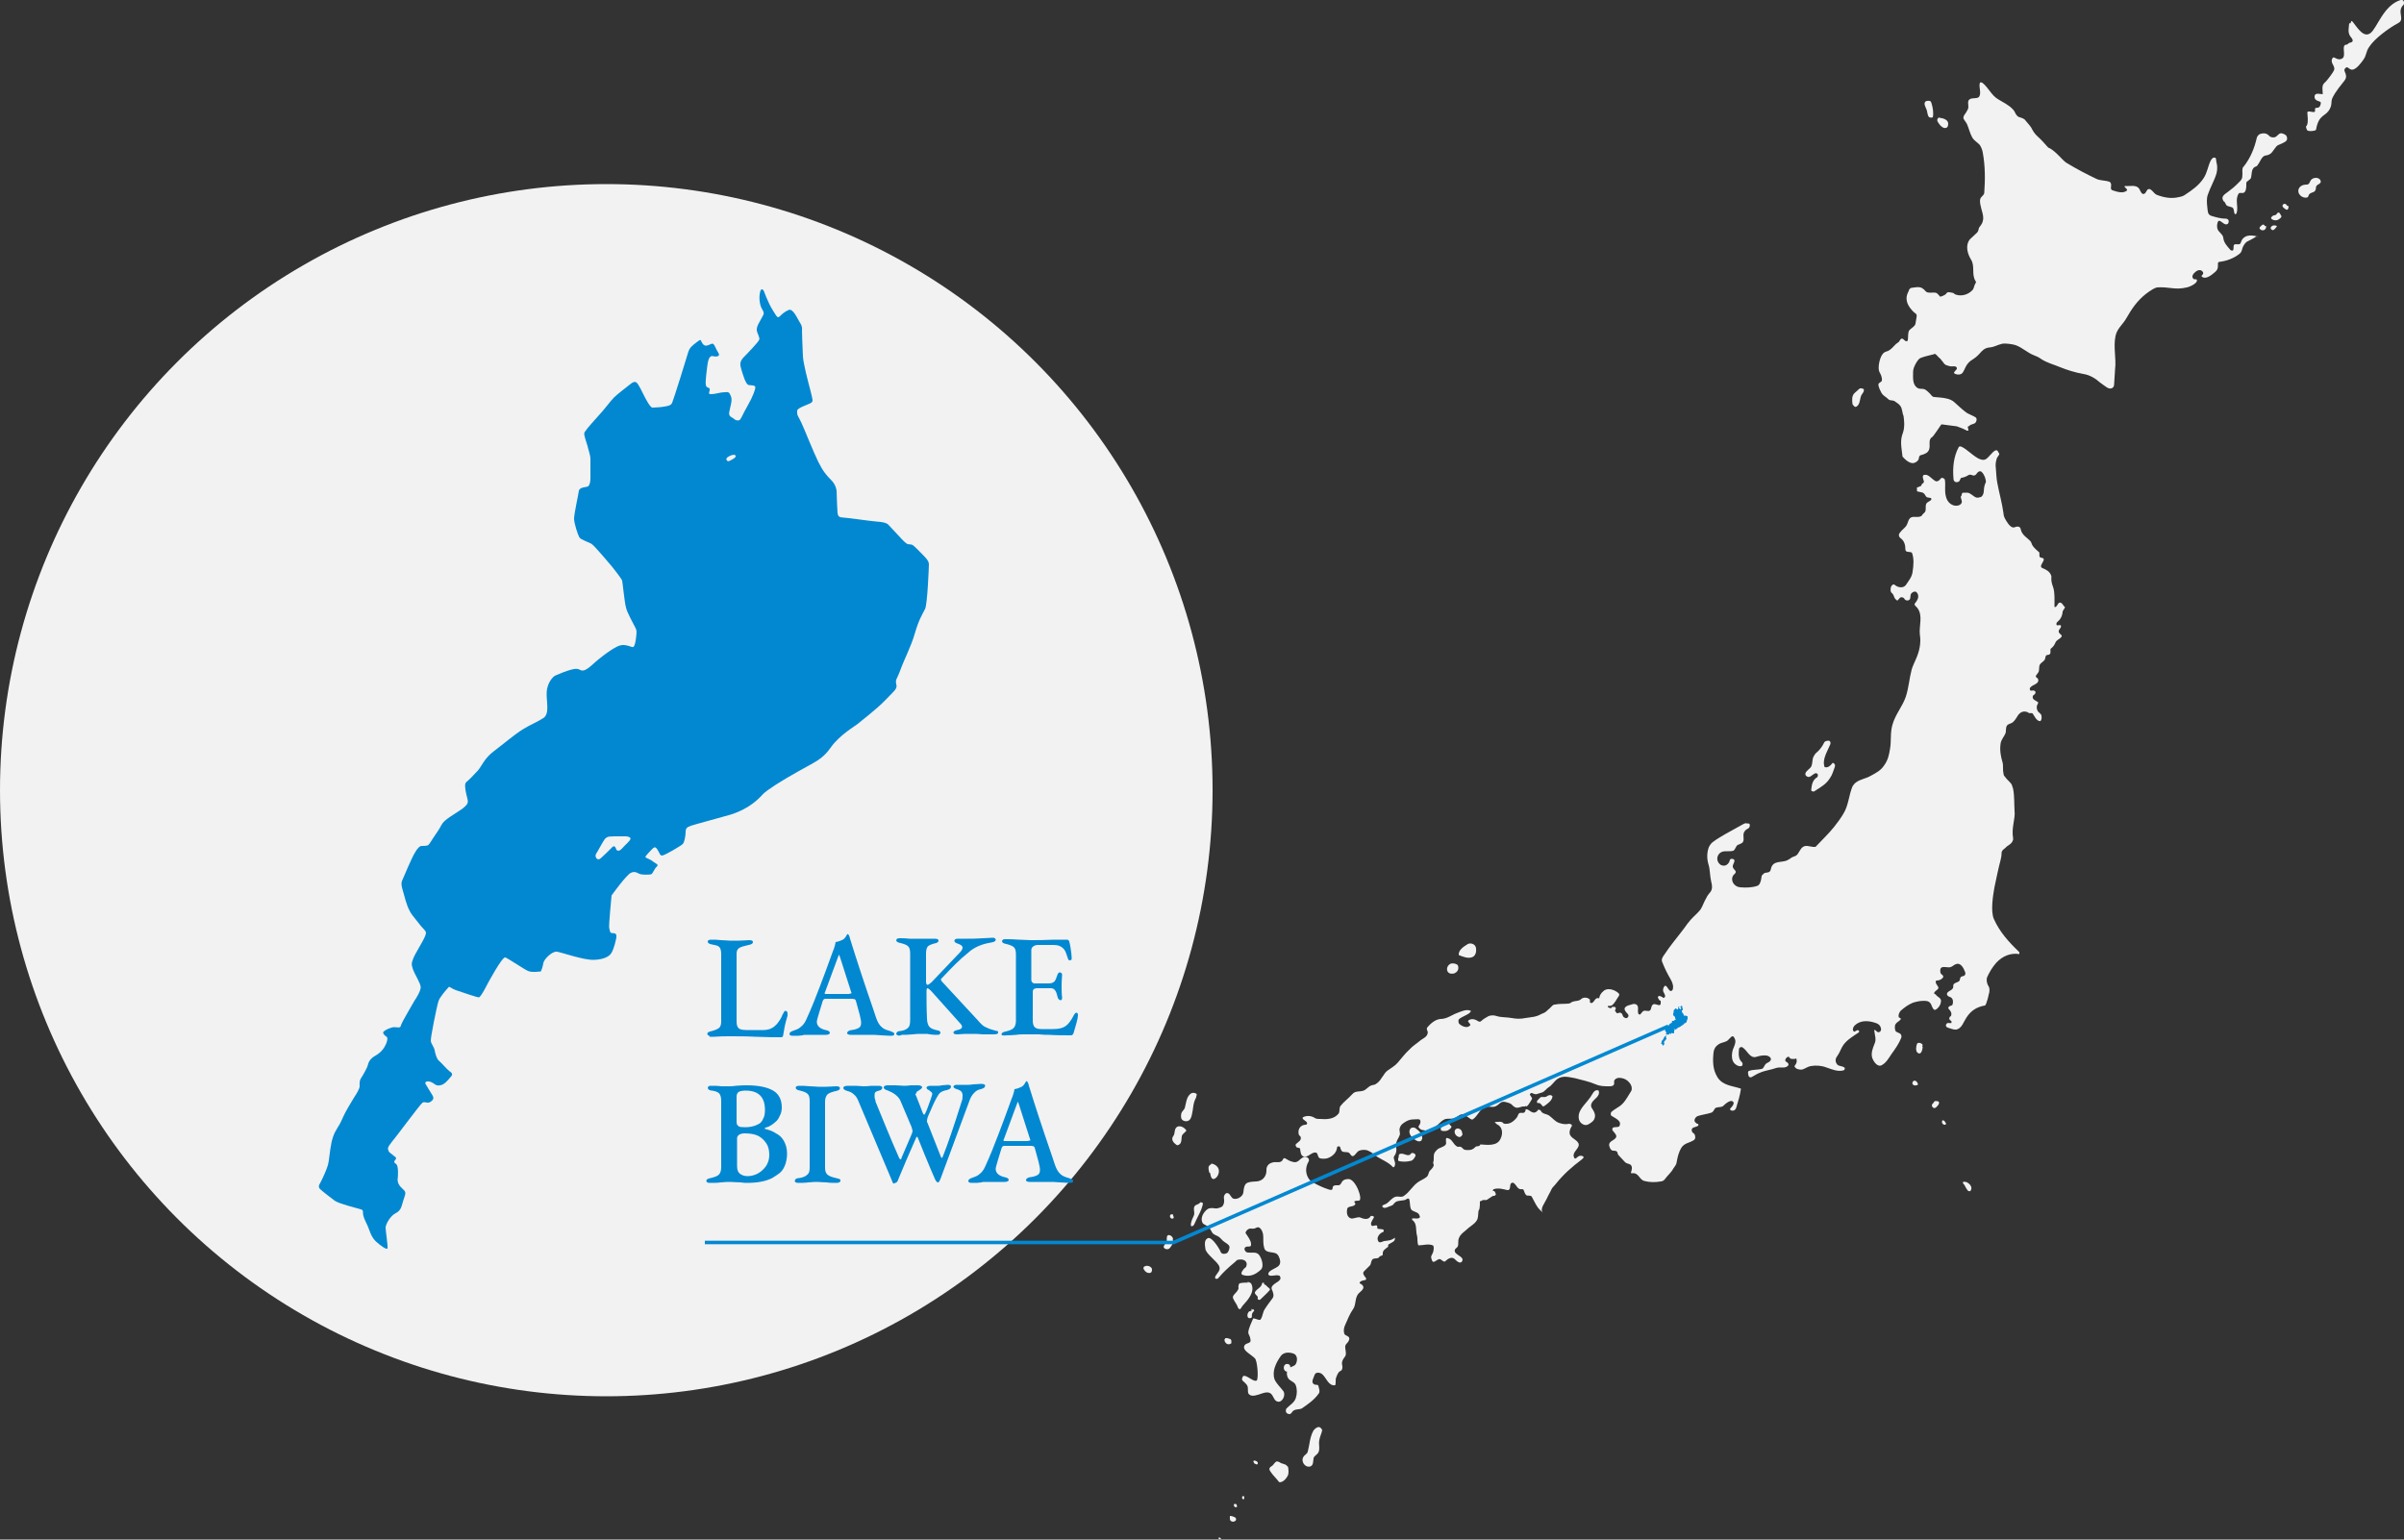 <?xml version="1.0" encoding="utf-8"?>
<!-- Generator: Adobe Illustrator 27.4.0, SVG Export Plug-In . SVG Version: 6.00 Build 0)  -->
<svg version="1.1" id="レイヤー_1" xmlns="http://www.w3.org/2000/svg" xmlns:xlink="http://www.w3.org/1999/xlink" x="0px"
	 y="0px" width="500px" height="320.3px" viewBox="0 0 500 320.3" style="enable-background:new 0 0 500 320.3;"
	 xml:space="preserve">
<rect x="0" y="0" width="500" height="320.3" fill="#333333" stroke="none"/>
<style type="text/css">
	.st0{fill:#F2F2F2;}
	.st1{fill:#0288D1;}
	.st2{fill:none;stroke:#0288D1;stroke-width:0.745;stroke-miterlimit:10;}
</style>
<circle class="st0" cx="126.1" cy="164.4" r="126.1"/>
<path class="st1" d="M160.7,64.5c1,1.6,1,1.7,1.5,1.3c0.4-0.4,0.9-0.9,1.8-1.3c0.9-0.4,1.7,1.5,2.3,2.5c0.7,1,0.5,1.7,0.5,1.7
	s0.1,4,0.2,5.5s1.1,5.3,1.1,5.3s0.9,3.3,0.9,3.8c0,0.6-0.8,0.7-2.1,1.3c-1.3,0.6-1.1,0.8-1.1,1.3c0,0.6,0.2,0.6,0.9,2.1
	c0.7,1.5,2.5,6.1,3.5,8.1c1,2,1.7,2.8,2.7,3.8c1,1,1.1,2.2,1.1,2.2s0.1,3.5,0.2,4.6c0.1,1.1,0.8,0.9,1.4,1c0.6,0,5.3,0.7,6.6,0.8
	c1.3,0.1,2,0.2,2.5,0.6c0.4,0.4,2.8,3,2.8,3s0.9,1,1.3,1.1c0.4,0.1,0.7,0,1,0.2c0.3,0.1,1.6,1.5,2.4,2.3s1,1.3,1,1.7
	s-0.3,8.3-0.8,9.3s-1.3,2.2-2.1,5c-0.8,2.8-2.2,5.4-3,7.6c-0.8,2.2-1.1,2-0.9,3c0.3,1-0.3,1.3-2.2,3.3c-1.9,2-5.5,4.7-5.8,5
	s-3.8,2.3-5.6,4.9c-1.8,2.6-3.5,3.1-6.8,5c-3.4,1.9-6.4,3.8-7.3,4.7c-0.9,1-2.9,3.1-6.8,4.3c-3.9,1.1-7.3,2-8.2,2.3
	s-1.1,0.6-1.1,1.3c0,0.6-0.2,2.1-0.6,2.5c-0.4,0.4-3.8,2.4-4.3,2.4s-0.5-0.6-1-1.3c-0.5-0.8-0.8-0.3-1.5,0.4
	c-0.7,0.8-1.1,1.1-0.9,1.3c0.3,0.2,1,0.4,1.6,0.9c0.7,0.5,1,0.5,0.8,0.9c-0.7,0.6-0.9,1.6-1.3,1.7s-1.5,0.1-2.1,0s-1.1-0.8-2.1-0.3
	c-1,0.5-4,4.7-4,4.7s-0.6,6.1-0.5,6.7c0.1,0.6,0.2,1,0.4,1.1c0.3,0.1,1-0.1,1.1,0.5c0.1,0.6-0.6,3-1,3.6c-0.3,0.6-1.3,1.4-3.6,1.5
	c-2.2,0.1-6.9-1.6-7.8-1.7c-1-0.1-2.7,1.6-2.8,2.4s-0.5,1.7-0.5,1.7s-1.9,0.3-2.7-0.1c-0.9-0.4-4.1-2.6-4.7-2.8
	c-0.6-0.3-3.7,5.5-3.7,5.5s-1.4,2.8-1.8,2.8s-3-0.9-4.5-1.4c-1.5-0.5-1.6-1-1.8-0.7c-0.3,0.3-1.9,2.1-2.1,2.9
	c-0.3,0.8-1.7,7.7-1.6,8.3s0.7,1.3,0.8,1.9c0.1,0.6,0.4,1.8,0.9,2.2s1.5,1.6,2.1,2.1c0.6,0.4,0.9,0.7,0.3,1.3
	c-0.6,0.7-1.3,1.6-2.2,1.7c-0.9,0.2-1.1-0.4-1.9-0.7c-0.8-0.3-1.3,0-1.1,0.4s1.1,1.8,1.4,2.3c0.3,0.5,0.4,0.9-0.3,1.4
	c-0.7,0.5-1.2-0.1-1.7,0.2c-0.5,0.3-5.7,7.4-6.5,8.3c-0.8,1-0.8,1.3-0.6,1.7c0.1,0.4,0.6,0.6,0.9,0.9c0.3,0.3,0.9,0.5,0.6,0.9
	c-0.4,0.4-0.4,0.7,0.1,1c0.5,0.3,0.4,2.5,0.3,3.2c0,0.7,0.3,1.3,1.1,2s0.5,1,0.1,2.3c-0.4,1.2-0.4,2.1-1.6,2.7
	c-1.2,0.6-2.1,2.4-2.1,3c0,0.6,0.5,3.9,0.4,4.3c-0.1,0.4-1.3-0.4-2.4-1.4s-1.4-2.6-1.8-3.4c-0.4-0.8-0.9-1.8-0.9-2.5
	s-0.1-0.7-0.8-0.9s-4.3-1.1-5.1-1.7c-0.8-0.6-2.6-2-2.9-2.3c-0.4-0.3-0.5-0.7-0.2-1.2s1.1-2.2,1.5-3.3c0.4-1,0.4-1.8,0.7-3.9
	s0.7-3.2,1.4-4.3c0.7-1.1,1-1.8,1.4-2.7c0.4-0.9,1.5-2.7,2.1-3.7c0.6-0.9,1.2-1.9,1.2-2.4s-0.1-1.1,0.3-1.7c0.4-0.6,1.3-2.2,1.4-2.7
	c0.1-0.5,0.4-1.1,0.9-1.5c0.4-0.4,1-0.5,1.9-1.4c0.9-0.9,1.6-2.7,1.1-3c-0.5-0.3-0.9-0.8-0.6-1.1s1.5-0.9,2.2-0.9
	c0.7,0,1.3,0.3,1.4-0.4c0.2-0.7,2.6-4.7,2.8-5.1c0.3-0.4,1.3-2,1.3-2.8c0-0.8-1.2-2.6-1.6-3.7c-0.4-1.1-0.3-1.4,0.1-2.4
	c0.4-1,1.9-3.3,2.4-4.5c0.5-1.2,0-1-1.3-2.7c-1.3-1.7-1.6-1.9-2-2.8c-0.5-0.9-1.1-3.2-1.2-3.6s-0.6-1.7-0.3-2.4s2.1-5,2.7-5.9
	c0.5-0.9,1-1.4,1.4-1.4c0.5,0,0.8,0,1.2-0.1c0.4-0.1,0.7-0.9,1.9-2.6c1.2-1.7,0.8-1.7,1.8-2.6s3.3-2.1,4.1-2.9
	c0.9-0.8,0.6-1.2,0.3-2.5c-0.3-1.3-0.4-2.3,0-2.6s1.6-1.5,2.4-2.4s1.3-2.5,3.3-4c2-1.5,4.3-3.5,6.1-4.6c1.8-1.1,2.8-1.4,4.2-2.3
	c1.4-0.9,0.6-3.5,0.7-5.4c0.1-1.9,1.3-3.3,1.9-3.5c0.6-0.2,1.1-0.5,2.3-0.9c1.2-0.4,2-0.6,2.6-0.3c0.6,0.3,1,0.5,2.7-1
	c1.6-1.5,4.4-3.6,5.7-4s2.6,0.5,2.8,0.3c0.3-0.1,0.5-1.1,0.6-2c0.1-1,0.2-1.4-0.2-2.1c-0.4-0.8-1.7-3.1-1.9-4.1
	c-0.3-1-0.7-5.2-0.8-5.6c-0.1-0.4-2.1-2.9-2.1-2.9s-3.6-4.3-4.2-4.7c-0.6-0.4-2.3-0.9-2.6-1.4c-0.3-0.5-1.1-2.9-1.1-3.9
	c0-1,0.9-5,1-5.8c0.2-0.8,1.5-0.7,1.9-0.9c0.4-0.3,0.5-1.1,0.5-1.7c0-0.7,0-3.1,0-4c0-0.8-0.4-1.8-0.6-2.7c-0.3-0.9-0.7-2.2-0.7-2.6
	c0-0.4,1.1-1.6,2.7-3.4c1.6-1.7,2.7-3.3,3.5-4.1s2.7-2.2,3.3-2.7c0.6-0.5,1-0.7,1.4-0.4s1.2,2,1.5,2.6c0.3,0.6,1.3,2.6,1.8,2.6
	c0.5,0,2-0.1,2.4-0.2c0.4-0.1,1.4-0.1,1.7-0.8c0.3-0.7,3-9.3,3.3-10.4c0.3-1.1,0.9-1.5,1.8-2.2c0.9-0.7,0.8-0.5,1-0.1
	c0.2,0.4,0.5,0.9,1.1,0.8c0.6-0.1,1.1-0.6,1.4-0.3s0.5,1,1,1.8c0.5,0.7-0.3,0.9-1.1,0.7c-0.9-0.2-1.1,1.1-1.3,2.9
	c-0.2,1.8-0.4,3.2,0,3.5c0.4,0.3,0.7,0.1,0.6,0.7S147.2,82,148,82c0.7,0,1.9-0.4,2.7-0.4c0.8-0.1,1,0,1.3,0.8
	c0.4,0.8-0.1,2.1-0.3,3.2c-0.3,1.1,0.6,1.2,0.9,1.5c0.3,0.3,0.8,0.5,1.2,0.3c0.4-0.3,0.6-1.1,1.7-3s1.6-3.4,1.6-3.8
	c0-0.5-0.8-0.4-1.4-0.5s-1.2-2.2-1.5-3.2c-0.3-1-0.4-1.6,0.4-2.5c0.9-0.9,3.1-3.2,3.3-3.7s-0.4-1.2-0.5-2c-0.1-0.8,0.7-1.9,1.1-2.7
	c0.5-0.8,0.4-1,0-1.7c-0.5-0.8-0.7-2.4-0.4-3.6c0.3-1.1,0.8-0.1,0.8-0.1S159.7,62.9,160.7,64.5z M151.9,94.8c0,0-0.7,0.3-0.8,0.6
	s0.2,0.7,0.6,0.5c0.4-0.2,1.5-0.7,1.3-1.1C152.8,94.4,151.9,94.8,151.9,94.8z M127.8,174c-0.6,0.1-1.5-0.2-2.1,0.7s-1.3,2.3-1.7,2.9
	c-0.4,0.6,0.2,1.6,0.9,1c0.7-0.6,2.3-2.2,2.5-2.4s0.5-0.2,0.7,0.3c0.1,0.6,0.7,0.7,1.3,0c0.6-0.7,1.6-1.5,1.7-1.9
	c0.2-0.4-0.5-0.6-1-0.6C129.6,174,128.4,174,127.8,174z"/>
<path class="st0" d="M499.9,1c-1.5,1.4,0.4,3-1.1,3.8c-1.9,1-4.9,3.2-6,4.9c-0.8,1.1-0.5,1.7-1.3,2.8c-2.8,3.9-2.9,0.7-3.7,1.7
	c-0.7,0.6,0.8,1.3-0.2,2.6c-3.9,4.8-2.1,3.9-3,5.8c-0.9,1.8-2.3,1-2.9,4.4c0,0.2-1.7,0.5-1.9,0c-0.6-1.5,0.5,0.3,0.1-3.5
	c-0.1-0.8,1.7,0.3,1.6-0.5c-0.2-1.2,1,0.2,1.2-1.6c0-0.5-1.4-0.2-1.3-1.4c0.1-0.8,1.2-0.4,1.7-0.4c0-0.9-0.3-1.8,0.4-2.4
	c0.5-0.4,1.8-2.2,1.9-2.5c0.5-1-1-1.6-0.2-2.7c0.3-0.3,1,0.7,1.9,0.2c1-0.5-0.2-2.7,0.8-2.9c0.5,0,0.4-0.3,0.8-0.4
	c0.5-0.1,0.9-0.3,0.4-1c-0.9-1-0.6-1.7-0.5-3.1c0.5,0.4,0.2-0.8,0.7-0.3c1.1,1.4,2.3,3.4,3.7,2.4c1.4-1,2.7-5.8,6.3-6.9
	C500.1-0.2,500.1,0.8,499.9,1z M463,42.6c0.3,0.5,1.3,0.3,1.5,0.8c0.2,0.4,0.1,0.8,0.3,1.1c0.1,0.2,0.4-0.1,0.4-0.2
	c0.4-1.5-0.4-2.7,0.4-4c0.3-0.6,1.7,0.9,1.6-2.2c0-0.5,0.9-0.6,1-1.2c0.2-0.9,0-2,1.1-2.3c0.2,0,0.9-1.3,1-1.5
	c0.7-1.1,1-0.5,1.9-1.1c0.5-0.3,1.1-1.6,1.6-1.8c0.6-0.3,1.4-0.5,1.8-1c0.1-0.2,0.2-0.7-0.2-1.1c-0.6-0.4-1.1-0.5-1.4-0.2
	c-0.3,0.2-0.4,0.4-0.6,0.5c-0.3,0.3-1,0.2-1.3,0c-0.6-0.7-1.2-0.8-2.1-0.5c-0.2,0.1-0.5,0.4-0.6,0.7c-0.5,2.2-1.3,4.2-2.7,6
	c-0.2,0.2-0.4,0.3-0.3,1.6c0,1.1-0.2,1.2-1,2c-0.7,0.7-1.2,1.1-2,1.7c-1,0.7-1.5,1.1-0.9,2C462.7,41.9,462.9,42.4,463,42.6z
	 M480.8,37.3c-0.4,0.3-0.4,1.1-1,1.1c-0.7,0-1.4,0.2-1.7,0.9c-0.4,1,0.7,2,1.7,1.8c0.4-0.1,0.3-0.5,0.5-0.7c0.3-0.3,0.6-0.3,1-0.5
	c0.3-0.2,0.4-0.6,0.4-1c0-0.2,0.3-0.4,0.4-0.5c0.3-0.1,0.6-0.4,0.6-0.6C482.6,36.9,481.4,36.8,480.8,37.3z M475.7,42.8
	C475.8,42.8,475.8,42.8,475.7,42.8c-0.2-0.4-0.6-0.5-0.8-0.3c-0.5,0.4,0.2,0.9,0.6,1.1c0.4,0.2,0.5-0.4,0.5-0.7
	C475.9,42.9,475.8,42.8,475.7,42.8z M474.1,44.3c-0.1-0.1-0.3-0.1-0.4,0c-0.2,0.2-0.3,0.5-0.7,0.5c-0.3,0-0.8,0.5-0.6,0.7
	c0.3,0.3,0.8,0.4,1.2,0.3c0.4-0.1,1.2-0.7,0.8-1C474.3,44.6,474.2,44.4,474.1,44.3z M473.1,46.9c-0.5-0.1-1.2,0.5-0.6,0.9
	c0.4,0.3,0.7-0.3,1-0.6C473.7,47,473.3,46.9,473.1,46.9z M471,47c0.1-0.1-0.1-0.2-0.1-0.2c-0.1-0.1-0.3-0.1-0.4,0
	c-0.2,0.2-0.7,0.5-0.5,0.8c0.4,0.5,1.1,0.4,1.3-0.2C471.3,47.2,471.5,47,471,47z M469.5,49.2c-0.7-0.2-1.5-0.3-2.2-0.1
	c-0.5,0.2-0.9,0.5-1.1,1c-0.1,0.3-0.2,0.6-0.4,0.7c-0.3,0.1-0.9-0.1-1.1,0.1c-0.3,0.2,0,0.9-0.3,1.2c-0.1,0.1-0.4,0-0.5-0.1
	c-0.7-0.8-1.4-1.5-1.5-2.6c-0.1-0.7-1-1.1-1.2-1.8c-0.1-0.3-0.1-0.8,0-1.2c0.1-0.3,0.2-0.6,0.6-0.4c0.5,0.3,1,0.9,1.5,0.6
	c0.2-0.1,0.3-0.5,0.2-0.8c-0.1-0.1-0.2-0.3-0.5-0.3c-1.1,0-2.1-0.3-3.1-0.6c-0.8-0.3-0.7-1-0.8-1.7c-0.1-0.9-0.2-1.9,0.1-2.7
	c0.5-1.5,1.3-2.8,1.8-4.4c0.2-0.8,0.2-1.6,0-2.3c-0.1-0.3,0-0.9-0.3-1c-0.5-0.1-0.7,0.3-0.9,0.6c-0.6,1.2-0.7,2.5-1.5,3.7
	c-1,1.5-2.3,2.4-3.8,3.4c-0.4,0.3-0.8,0.4-1.3,0.5c-1.6,0.4-3.2,0.1-4.7-0.5c-0.4-0.2-0.7-0.7-1.1-1c-0.2-0.2-0.5-0.2-0.7-0.1
	c-0.3,0.3-0.4,0.8-0.7,0.9c-0.5,0.3-0.8-0.5-1-0.9c-0.6-1.1-2-0.6-3.1-0.7c0,0.1,0,0.2,0,0.2c0.3,0.3,0.7,0.6,0.4,0.8
	c-0.8,0.6-2,0.2-2.9-0.1c-0.7-0.2-0.1-1-0.4-1.5c0-0.1-0.1-0.2-0.3-0.3c-0.9-0.3-1.9-0.2-2.7-0.6c-2.1-1-4-2-6-3.2
	c-0.4-0.2-0.8-0.6-1.1-0.9c-0.3-0.3-1.8-2-2.9-2.4c-1.2-1.3-1.1-1.3-2.4-2.5c-0.5-0.5-0.8-1-1.1-1.6c-0.3-0.5-0.8-1-1.2-1.5
	c-0.3-0.5-1-0.6-1.5-0.8c-0.2-0.1-0.4-0.4-0.5-0.5c-0.2-0.4-0.4-0.8-0.6-1c-0.9-1-2.1-1.5-3.2-2.2c-1.3-0.8-1.9-2.3-3.1-3.3
	c-0.2-0.2-0.6-0.2-0.6-0.1c-0.3,0.9,0.3,2-0.1,2.8c-0.3,0.7-1.5,0.2-2.1,0.7c-0.6,0.5,0.1,1.5-0.4,2.2c-0.2,0.4-0.4,0.7-0.7,1.1
	c-0.1,0.2-0.2,0.5-0.1,0.7c0.2,0.4,0.5,0.7,0.7,1.1c0.4,0.9,0.6,1.9,1.1,2.8c0.4,0.7,1.1,1,1.6,1.6c0.3,0.5,0.5,1,0.6,1.6
	c0.5,2.8,0.5,5.5,0.3,8.3c0,0.3-0.3,0.6-0.6,0.9c-0.4,0.4-0.3,1.1-0.2,1.6c0.2,1.2,0.8,2.3,0.5,3.4c-0.1,0.5-0.5,1-0.8,1.4
	c-0.1,0.3-0.1,0.7-0.4,1c-0.5,0.5-1,0.9-1.5,1.4c-1,1.3-0.5,3,0.3,4.3c0.8,1.4,0,3,0.9,4.4c0.1,0.1,0.1,0.3,0,0.4
	c-0.3,0.4-0.3,1-0.6,1.4c-0.9,1-2.3,1.4-3.5,1c-0.4-0.1-0.4-0.4-0.8-0.4c-0.7-0.1-0.9-0.3-1.3,0.3c-0.2,0.2-1.1,0.6-1.2,0.5
	c-0.3-0.3-0.5-0.7-0.9-0.8c-0.6-0.1-1.2,0.1-1.8-0.1c-0.3-0.1-0.5-0.5-0.8-0.7c-0.7-0.6-1.7-0.3-2.5-0.2c-0.2,0-0.5,0.4-0.5,0.6
	c-0.2,0.5-1.1,1.7,0.3,3.6c1.4,1.9,1.6,0.4,1.1,3.2c-0.1,0.7-1.1,1-1.4,1.6c-0.2,0.6-0.1,1.2-0.2,1.9c0,0.1-0.2,0.2-0.4,0.2
	c-0.4-0.2-0.6-0.7-1-0.5c-0.3,0.2-0.3,0.6-0.7,0.8c-0.5,0.3-1,1-1.4,1.3c-0.9,0.8-1.3,0.3-1.9,1.3c-0.5,0.8-0.9,2.7-0.5,3.5
	c0.3,0.5,0.6,1.2,0.5,1.8c-0.1,0.3-0.6,0.4-0.7,0.7c-0.1,0.5,0.4,1.4,0.6,1.8c0.5,0.8,0.8,0.7,1.5,1.4c0.3,0.3,0.9,0.1,1.3,0.4
	c0.4,0.3,0.8,0.5,1.1,0.9c0.5,0.6,0.4,1.5,0.7,2.1c0,0.1,0.4,2-0.1,3.5c-0.7,1.7-0.3,3.1-0.1,5c0.9,1,2.1,2,3.2,0.8
	c0.3-0.3,0.1-1,0.6-1.1c0.7-0.2,1.4-0.4,1.7-1.1c0.4-1-0.3-2.1,0.7-2.7c0.2-0.1,1.8-2.5,1.8-2.5c0-0.1,0.2-0.1,0.3-0.1
	c-0.1,0,3,0.4,3,0.4c0.5,0.2,1.4,0.5,1.9,0.8c0.3,0.2,0.6,0.1,0.5-0.1c-0.3-0.9,0-0.6,0.2-0.8c0.3-0.4,1-0.3,1.3-0.7
	c0.2-0.3,0.3-0.7,0.1-1c-0.7-0.5-1.6-0.7-2.2-1.2c-0.8-0.6-1.5-1.3-2.3-2c-0.4-0.4-1.1-0.7-1.7-0.8c-0.8-0.2-1.6-0.2-2.5-0.3
	c-0.5,0-0.7-0.6-1.1-0.9c-0.2-0.2-0.5-0.5-0.9-0.7c-0.5-0.2-1.1,0-1.5-0.3c-1.1-0.7-0.9-2.2-0.9-3.4c0-1,1.1-2.7,1.5-2.8
	c1.5-0.6,3.3-0.8,2.9-0.9c0.4,0,0.7,0.6,1.1,0.9c0.3,0.2,0.4,0.5,0.7,0.8c0.2,0.3,0.4,0.6,0.8,0.7c0.2,0.1,0.4,0.1,0.7,0.2
	c0.4,0.1,0.8-0.1,1.2,0.1c0.2,0.1,0.3,0.4,0.1,0.6c-0.2,0.2-0.7,0.7-0.4,0.8c0.5,0.3,1.4,0.4,1.8-0.3c0.4-0.7,0.6-1.4,1.1-1.9
	c0.6-0.7,1.2-0.7,2.3-1.9c0.6-0.7,1.1-1.2,2-1.3c1.2-0.1,1.5-0.5,2.8-0.8c0.6-0.1,2.1,0.1,2.7,0.3c1.4,0.5,2.5,1.6,3.8,2.1
	c0.5,0.2,1,0.4,1.4,0.7c1.3,0.9,2.7,1.2,4.1,1.8c1.5,0.6,3.1,1.1,4.8,1.4c1.3,0.2,2.5,0.9,3.5,1.8c0.5,0.4,1,0.7,1.4,1
	c0.6,0.4,1.4,0.3,1.5-0.5c0.1-1.1,0.1-2.1,0.2-3.2c0.3-2.4-0.4-4.6,0.1-7c0.3-1.5,1.5-2.4,2.2-3.6c0.3-0.5,0.6-1,0.9-1.5
	c1.2-1.9,2.6-3.4,4.6-4.6c0.3-0.2,0.6-0.3,0.9-0.4c2.5-0.2,3.7,0.6,6.2,0c0.6-0.1,2.4-0.9,2.1-1.6c-0.1-0.2-0.6,0-0.7-0.2
	c-0.5-0.5,0-1.1,0.5-1.5c0.4-0.3,1-0.5,1.4,0c0.1,0.1,0.2,0.3,0.1,0.5c-0.1,0.2-0.4,0.4-0.3,0.5c0.8,0.8,2.1-0.3,2.8-0.9
	c0.7-0.6,0.6-1.1,0.6-1.8c0-0.1,0.1-0.3,0.2-0.3c1.6-0.2,3-0.7,4.3-1.7c0.4-0.3,0.5-0.8,0.6-1.2c0.2-0.5,0.5-1,0.9-1.3
	c0.7-0.4,1.5-0.7,2.1-1.2C469.7,49.6,469.6,49.2,469.5,49.2z M401,24c0.1,0.4,0.5,0.6,1,0.4c0.2-0.9,0-2.1-0.3-3
	c0-0.1-0.1-0.2-0.2-0.3l0-0.1c-0.3,0-0.7-0.1-1,0.1c-0.5,0.4,0,1.2,0.2,1.7C400.8,23,400.9,23.8,401,24z M404.3,26.6
	c0.3,0.1,0.7,0,0.8-0.3c0.1-0.3,0.2-0.8-0.1-1.1c-0.1-0.2-0.3-0.3-0.5-0.4c-0.3-0.2-0.7-0.2-1.1-0.3c-0.1-0.1-0.3,0-0.4,0.2
	c-0.1,0.2-0.1,0.4,0,0.6C403.3,25.8,403.7,26.4,404.3,26.6z M386.1,84.6c0.7-0.4,0.7-1.3,0.9-2c0.1-0.5,0.5-0.8,0.7-1.3
	c0,0-0.1,0-0.1,0c0.1-0.2,0.1-0.4-0.1-0.4c-0.2-0.1-0.6-0.2-0.8,0c-0.3,0.3-0.7,0.6-1,0.9c-0.6,0.6-0.5,1.5-0.4,2.3
	C385.5,84.4,385.8,84.8,386.1,84.6z M428.3,125.4c-0.3,0.1-0.4,0.7-0.8,0.9c-0.1,0-0.2,0-0.2-0.1c0-1,0.1-3.1-0.3-4.1
	c-0.6-1.6-0.2-2-0.4-2.4c-0.3-0.8-1-1.2-1.8-1.5c-0.7-0.3,0-1,0.2-1.5c0.1-0.2,0.1-0.4,0-0.5c-0.2-0.2-0.7-0.1-0.8-0.4
	c-0.1-0.3,0.1-0.9-0.2-1c-1.8-1.5-1.3-1.8-1.7-2.2c-0.6-0.7-1.7-1.2-2-2.4c0-0.1-0.1-1-1.3-0.5c-0.5,0.2-1.1-0.3-1.7-1.3
	c-0.3-0.5-0.6-1-0.6-1.6c-0.3-2.2-0.9-4.2-1.3-6.4c-0.2-1-0.2-2.1-0.3-3.1c-0.1-0.6,0-1.3,0.2-1.9c0.1-0.4,0.8-0.9,0.4-1.2
	c-0.1-0.1-0.2-0.5-0.4-0.5c-0.2-0.1-0.6,0.1-1.2,0.8c-1,1.1-1.3,1.5-2.6,0.9c-1.4-0.7-3.6-3.1-4.1-2.4c-1.1,2-1.3,4.4-1.1,6.6
	c0,0.6,0.5,0.9,1.1,0.6c0.3-0.2,0.3-0.8,0.6-0.8c0.6-0.1,1-0.3,1.5-0.6c0.2-0.1,0.6,0,0.8,0.1c0.2,0.1,0.4,0,0.6-0.1
	c0.3-0.3,0.4-0.6,0.7-0.7c0.4-0.2,0.7,0.2,0.9,0.5c0.3,0.5,0.4,0.8,0.5,1.3c0.2,0.7-0.3,0.4-0.4,2.3c0,0.4-0.2,1-0.6,1.2
	c-0.3,0.1-0.7,0.2-1,0.1c-0.7-0.3-1.1-0.9-1.8-1c-0.3,0-0.6,0-0.9,0c-0.4,0.1-0.2,0.5-0.4,0.7c-0.3,0.2,0.3,1,0.1,1.4
	c-0.3,0.7-1.3,0.7-1.8,0.5c-0.8-0.3-1.3-1-1.5-1.9c-0.3-1.2,0-2.3-0.2-3.4c-0.1-0.3-0.6-0.5-0.8-0.3c-0.3,0.4-0.8,0.9-1.3,0.5
	c-0.8-0.5-1.5-1.6-2.4-1.1c-0.1,0.1-0.1,0.5,0,0.8c0.1,0.2,0.2,0.5,0.1,0.7c-0.1,0.2-0.4,0.2-0.4,0.4c0,0.1-0.2,0.2-0.1,0.3
	c-0.3,0-0.5,0.3-0.9,0.3c0,0.2,0,0.5,0,0.7c0,0.2,0.3,0.2,0.4,0.2c0.2,0.1,0.6,0.1,0.8,0.2c0.3,0.1,0.5,0.5,0.7,0.8
	c0.3,0.4,1.1,0.1,1.1,0.5c0,0.5-0.9,0.5-1.1,1.1c-0.2,0.6,0.1,1.3-0.3,1.7c-0.1,0.1-0.3,0.3-0.4,0.4c-0.1,0-0.1,0.2-0.1,0.2
	c-0.6,0.6-1.5,0.2-2.2,0.4c-0.8,0.3-0.7,1.3-1.2,1.9c-0.4,0.5-0.9,0.8-1.3,1.4c-0.3,0.4-0.1,0.8,0.1,1c0.9,0.6,1.1,1.5,1.1,2.5
	c0.1,0.7,1.2,0.2,1.4,0.7c0.4,1.2,0.3,2.5,0.1,3.8c-0.1,1.1-0.8,1.9-1.4,2.8c-0.5,0.7-1.6,0.6-2.3,0c-0.3-0.3-0.7,0.1-0.8,0.4
	c-0.1,0.4-0.2,1,0.2,1.3c0.4,0.3,0.4,0.9,0.7,1.2c0.1,0.1,0.3,0.4,0.5,0.3c0.3-0.3,0.5-0.8,1-0.6c0.1,0,0.3,0.1,0.4,0.3
	c0.2,0.4,0.8,0.4,1,0.2c0.3-0.2,0.2-0.7,0.3-1.1c0.2-0.5,0.9-0.8,1.2-0.5c0.7,0.7,0.3,1.6-0.3,2.3c-0.3,0.4,0.2,0.6,0.5,1
	c1.2,1.6,0.3,3.7,0.5,5.5c0.3,1.8-0.1,3.5-0.8,5.1c-0.3,0.7-0.7,1.5-0.9,2.2c-0.5,1.9-0.6,3.7-1.2,5.6c-0.7,2.1-2.2,3.7-2.8,5.9
	c-0.5,1.7-0.2,3.3-0.5,5c-0.2,1.2-0.4,2.3-1.2,3.4c-0.7,1.1-1.7,1.6-2.8,2.2c-1,0.6-2.2,0.7-3.1,1.4c-0.3,0.2-0.5,0.5-0.7,0.8
	c-0.8,1.9-0.8,3.9-1.9,5.7c-0.6,1-1.2,1.8-1.9,2.7c-1.2,1.5-2.6,2.8-3.9,4.2c-0.9,0.1-1.9-0.5-2.6,0c-0.6,0.4-0.8,1.2-1.3,1.7
	c-0.3,0.3-0.8,0.3-1.2,0.6c-0.2,0.2-0.5,0.3-0.8,0.5c-1.1,0.5-2.8,0-3.3,1.5c-0.1,0.3-0.1,0.6-0.3,0.8c-0.4,0.4-1,0.1-1.3,0.5
	c-0.2,0.2-0.4,0.3-0.4,0.5c-0.1,0.4-0.1,0.9-0.3,1.3c-0.1,0.3-0.3,0.6-0.6,0.7c-1.2,0.4-2.4,0.4-3.6,0.3c-1.2-0.1-2.1-1.4-1.4-2.5
	c0.2-0.2,0.6-0.5,0.5-0.8c-0.1-0.3-0.5-0.5-0.6-0.9c-0.1-0.6,0.5-1,0.3-1.5c-0.2-0.3-0.8-0.3-0.9,0c-0.1,0.5-0.4,0.9-0.8,1.1
	c-0.4,0.2-1,0.1-1.3-0.2c-0.9-0.8-0.6-2.2,0.5-2.6c0.7-0.2,1.6,0,2.3-0.2c0.4-0.2,0.5-0.9,0.9-1.2c0.4-0.2,0.9-0.3,1.1-0.6
	c0.4-0.7-0.2-1.6,0.4-2.3c0.2-0.3,0.5-0.4,0.8-0.6c0.2-0.2,0.3-0.5,0.2-0.8c-0.1-0.3-0.4-0.1-0.6-0.2c-0.3-0.1-0.6,0.1-0.8,0.2
	c-1.2,0.7-2.4,1.3-3.6,2c-0.8,0.5-1.6,0.9-2.4,1.5c-0.5,0.3-0.9,0.8-1.1,1.3c-0.4,1.1-0.4,2.3-0.1,3.4c0.4,1.2,0.3,2.4,0.6,3.7
	c0.2,0.7,0.3,1.5-0.1,2.1c-0.3,0.4-0.7,0.8-0.9,1.3c-0.5,0.8-0.7,1.6-1.2,2.4c-0.6,0.8-1.4,1.4-2.1,2.2c-0.5,0.6-0.9,1.1-1.3,1.7
	c-1.5,2-2.9,3.6-4.2,5.6c-0.3,0.4-0.6,0.9-0.4,1.4c0.5,1.3,1.1,2.5,1.8,3.7c0.4,0.7,0.6,1.4,0.4,2.1c-0.1,0.2-0.4,0.4-0.6,0.2
	c-0.4-0.3-0.8-1.5-1.2-0.8c-0.2,0.3-0.3,0.8-0.1,1.1c0.1,0.3,0.4,0.6,0.3,1c-0.1,0.1-0.3,0.3-0.4,0.2c-0.2-0.3-0.6-0.3-0.8-0.4
	c-0.2,0-0.4,0.3-0.2,0.5c0.1,0.2,0.2,0.5,0.5,0.5c0,0.4,0.1,0.8-0.2,0.9c-0.5,0.1-1-0.4-1.4-0.1c-0.4,0.2-0.3,0.9-0.6,1.2
	c-0.3,0.3-0.9,0-1.3,0.1c-0.3,0.1-0.5,0.5-0.7,0.7c-0.2,0.2-0.5,0-0.5-0.3c-0.1-0.5,0.1-1-0.1-1.4c-0.2-0.5-0.9-0.5-1.3-0.3
	c-0.4,0.1-0.9,0.2-1.2,0.5c-0.5,0.4,0,1,0.4,1.4c0.2,0.2,0.3,0.5,0.1,0.7c-0.3,0.4-0.6,0.2-0.9,0c-0.3-0.3-0.2-0.8-0.7-0.9
	c-0.3-0.1-0.6,0.3-0.8,0c-0.1-0.1-0.2-0.3-0.3-0.4c0-0.3,0.3-0.4,0.1-0.7c-0.2-0.2-0.4-0.1-0.7-0.1c-0.1,0-0.1,0.1-0.1,0.2
	c-0.3,0.1-0.5,0-0.8-0.2c0,0,0-0.2,0-0.2c0.3,0,0.5,0,0.8-0.1c0.7-0.5,1-1.3,1.5-2c0.1-0.1,0.1-0.4,0-0.5c-0.8-0.8-2.4-1.3-3.2-0.5
	c-0.4,0.3-0.8,0.8-0.9,1.5c-0.9-0.3-0.9,0.8-1.6,1c-0.1,0-0.3-0.1-0.3-0.2c-0.1-0.2,0.1-0.5-0.1-0.6c-0.4-0.4-1.3-0.5-1.8,0
	c-0.4,0.4-1.1,0.3-1.7,0.5c-0.3,0.1-0.5,0.4-0.9,0.4c-1,0.1-1.9,0-2.8,0.2c-0.2,0-0.4,0.1-0.5,0.2c-0.2,0.2-0.4,0.4-0.6,0.6
	c-0.4,0.3-0.7,0.7-1.1,0.9c-0.2,0.1-0.5,0.2-0.7,0.3c-1,0.6-2,0.6-3.2,0.8c-1,0.2-1.9,0.2-2.9,0c-1.1-0.2-2.1-0.1-3.1-0.4
	c-0.5-0.2-1.2-0.2-1.7,0c-0.5,0.3-1.1,0.6-1.5,1c-0.2,0.2-0.4,0.2-0.6,0.1c-0.5-0.3-1-0.6-1.7-0.4c-0.3,0.1-0.6,0.3-0.4,0.5
	c0.2,0.3,0.6,0.6,0.3,0.8c-0.6,0.6-1.7,0.1-2.2-0.4c-0.2-0.2-0.2-0.8-0.1-0.9c0.6-0.6,1.6-0.8,2.3-1.4c0.1-0.1,0.3-0.4,0.2-0.4
	c-0.9-0.4-1.9,0.1-2.7,0.4c-1.2,0.4-2.2,1.3-3.6,1.3c-1.1,0.1-2,0.9-2.7,1.7c-0.1,0.1-0.2,0.4-0.1,0.6c0.3,0.5,0.1,0.9-0.1,1.2
	c-0.3,0.4-0.8,0.6-1.2,0.9c-0.8,0.7-1.7,1.2-2.4,2c-0.9,0.8-1.6,1.8-2.4,2.7c-0.6,0.7-1.4,1.1-2.2,1.7c-0.5,0.4-0.7,0.9-1.1,1.4
	c-0.3,0.5-0.7,1-1.2,1.3c-0.2,0.2-0.6,0.2-0.9,0.3c-0.7,0.2-1.1,0.9-1.7,1.1c-0.8,0.3-1.7,0-2.3,0.7c-0.8,0.9-1.8,1.6-2.5,2.5
	c-0.3,0.4-0.1,1.2-0.4,1.6c-1,1.2-2.5,1.2-3.9,1.1c-0.4,0-0.8,0-1.2-0.3c-0.7-0.4-1.6-0.4-2.2-0.1c-0.6,0.3,0.4,0.7,0.7,1.1
	c0.2,0.3-0.1,0.5-0.2,0.5c-1.1,0-1.7,0.9-1.5,1.9c0,0.3,0.3,0.4,0.4,0.6c0.3,0.8-0.6,1.1-1,1.6c-0.1,0.1,0,0.3,0.1,0.5
	c0.2,0.3,0.7,0.1,0.8,0.4c0.1,0.6,0.1,1.4,0.7,1.6c1,0.3,1.7-1,2.6-0.8c0.5,0.1,0.3,1.1,0.9,1.2c0.4,0.1,0.9,0.1,1.4,0
	c1-0.3,2-1.1,2.1-2.3c0-0.2,0.4-0.3,0.6-0.1c0.1,0.3,0.2,0.7,0.4,0.9c0.3,0.3,1,0.1,1.4,0.3c0.4,0.2,0.5,0.9,1,0.7
	c0.5-0.3,0.7-0.9,1.2-1.1c0.5-0.2,1.1-0.2,1.6-0.1c0.5,0.2,1.1,0.5,1.5,0.9c1.2,1,2.8,1.4,3.9,2.6c0.2,0.2,0.4-0.2,0.4-0.3
	c0.3-0.7-0.5-1.5-0.1-2c0.7-0.9,0.3-1.8,0.4-2.7c0.1-0.6,0.5-1,0.7-1.6c0.2-0.4-0.1-0.9,0-1.4c0.1-0.4,0.3-0.7,0.5-0.9
	c0.6-0.5,1.4-1,2.3-1c0.5,0,0.9-0.1,1.3,0c0.3,0.1,0.3,0.7,0.1,1c-0.1,0.3-0.4,0.4-0.2,0.7c0.2,0.2,0.4,0.5,0.8,0.5
	c0.5,0.1,0.9,0.2,1.4,0c0.1-0.1,0.2-0.3,0.4-0.3c1.2-0.3,1.7-1.4,2.7-1.9c0.7-0.3,1.6,0,2.2-0.3c0.6-0.3,1.2-1,1.9-0.7
	c0.4,0.2,0.8,0.5,1.2,0.8c0.2,0.1,0.4,0.3,0.6,0.2c1.1-0.7,1.4-2.2,2.7-2.6c0.7-0.2,1.5,0.2,2.2-0.2c0.4-0.2,0.7-0.6,1.1-0.8
	c0.3-0.1,0.6-0.1,0.9,0c0.4,0.1,0.8,0.2,1.1,0.4c0.3,0.3,0.6,0.6,0.9,0.7c0.5,0.2,1-0.1,1.5-0.2c0.2,0,0.3,0,0.5,0
	c0.1,0,0.1-0.1,0.1-0.2c0.2,0.7,1-0.8,1.3-1.3c0.2-0.4-0.4-0.6-0.4-1.1c0-0.1,0.2,0,0.2-0.2c0.5,0,0.8,0.4,1.3,0.2
	c0.3-0.1,0.6-0.2,1-0.3c0.6-0.2,0.9-0.8,1.4-1.1c0.7-0.4,1.1-1.2,1.8-1.7c1.1-0.8,2.4-0.4,3.6-0.2c1.5,0.4,3,0.7,4.4,1.3
	c0.9,0.4,1.8,0.4,2.7,0.4c0.5,0,0.9,0,1.1-0.4c0.1-0.3-0.1-0.6,0.1-0.9c0.5-0.6,1.2-0.5,1.9-0.3c0.6,0.2,1.2,0.7,1.5,1.3
	c0.2,0.4,0.3,1,0,1.4c-0.6,0.9-1,1.8-1.8,2.6c-0.7,0.7-1.6,1-2.3,1.7c-0.1,0.1-0.1,0.6,0,0.7c0.9,0.6,2.3,1.1,1.7,2.2
	c-0.2,0.3-0.9,0.1-1.3,0.3c-0.2,0.1-0.2,0.5-0.1,0.6c0.4,0.5,1.1,1.1,0.6,1.6c-0.4,0.5-1.5,0.7-1.3,1.6c0.1,0.3,0.2,0.7,0.5,0.9
	c0.3,0.2,0.8,0,1.1,0.3c0.2,0.2,0.1,0.5,0.3,0.7c0.5,0.5,0.9,1,1.4,1.5c0.3,0.3,0.8,0.3,1.1,0.5c0.5,0.4,0.3,1.1,0.1,1.7
	c0,0.1,0.2,0.1,0.3,0.1c1.3-0.2,1.5,1.4,2.5,1.6c1.1,0.3,2.3,0.3,3.4,0.1c0.3,0,0.7-0.2,0.9-0.5c0.5-0.7,1-1.1,1.5-1.8
	c0.3-0.6,0.8-1,0.9-1.6c0.2-1.1,0.4-2.1,1-3.1c0.6-1,1.7-1,2.6-1.6c0.4-0.3,0.3-0.7,0.2-1.1c-0.1-0.3-0.5-0.4-0.6-0.7
	c-0.3-1,0.8-0.8,1.3-1.2c0.1,0,0-0.3,0-0.4c-0.3,0.1-0.4-0.2-0.6-0.3c-0.4-0.4,0-1.1,0.5-1.3c0.9-0.3,1.9-0.4,2.8-0.7
	c0.4-0.1,0.6-0.6,0.8-0.9c0.4-0.4,1.4-0.1,1.8-0.6c0.5-0.5,1.3-1.1,1.8-0.9c0.6,0.3,0.1,1-0.4,1.5c-0.1,0.1-0.1,0.3,0.1,0.4
	c0.5,0.2,0.9,0,1.1-0.5c0.4-1.3,0.8-2.6,1-4c-1.7-0.6-3.8-0.6-4.9-2.4c-1-1.6-1-3.4-0.8-5.2c0.1-0.7,0.4-1.2,1-1.6
	c0.7-0.5,1.6-0.4,2.1-1c0.2-0.2,0.4-0.4,0.6-0.6c0.2-0.2,0.5-0.1,0.6,0.2c0.2,0.3,0.3,0.7,0.2,1.1c-0.1,0.5-0.3,0.9-0.5,1.4
	c-0.2,0.7-0.3,1.6,0,2.3c0.2,0.6,1.1,1.3,1.8,1.1c0.3-0.1,0.3-0.6,0.1-0.8c-0.8-0.7-0.7-1.9-0.6-2.8c0-0.2,0.4-0.5,0.7-0.3
	c1,0.6,1.5,2.3,2.8,2c0.7-0.2,1.4-0.4,2.2-0.3c0.6,0.1,1.2,0.6,0.8,1.1c-0.2,0.3-0.7,0.4-1,0.7c-0.3,0.4-0.4,0.9-0.8,1
	c-0.9,0.2-1.8,0.1-2.6,0.4c-0.4,0.1-0.2,0.7-0.1,1.1c0.1,0.2,0.4,0.3,0.6,0.2c0.6-0.3,1.1-0.7,1.7-0.9c1.1-0.5,2.3-0.6,3.4-1
	c0.8-0.3,1.9,0.2,2.5-0.5c0.2-0.3,0-0.6-0.4-0.8c-0.4-0.2-0.1-0.8,0.3-1c0.1,0,0.3-0.1,0.3,0c0.1,0.2,0.3,0.4,0.5,0.4
	c0.3,0,0.7,0.1,1-0.1c0.2,0.6,0.1,1-0.3,1.5c-0.2,0.2,0.1,0.4,0.3,0.6c0.4,0.2,0.9,0.3,1.3,0.2c0.6-0.2,1.1-0.6,1.7-0.7
	c1.1-0.2,2.3-0.1,3.3,0.3c1.2,0.4,2.3,0.9,3.5,0.6c0.3-0.1,0.4-0.5,0.2-0.6c-0.5-0.4-1.3-0.2-1.6-0.8c-0.4-0.6-0.2-1.2,0.2-1.7
	c0.5-0.7,0.7-1.5,1.2-2.2c0.8-1.1,2-1.8,3.2-2.6c0.1-0.1,0.1-0.3,0-0.4c-0.4-0.3-0.8,0.4-1,0.2c-0.4-0.2-0.2-0.9,0.1-1.2
	c1.1-1.1,2.6-1.1,4-0.7c0.7,0.2,1.3,0.4,1.5,1.2c0.1,0.3,0,0.7-0.3,0.8c-0.4,0.2-0.6-0.2-0.9-0.4c-0.1,0-0.2,0-0.2,0
	c0.1,0.9,0.5,2,0.1,2.8c-0.4,1-0.8,2-0.5,3c0.3,0.8,1.1,2,2,1.5c0.9-0.5,1.4-1.4,2-2.3c0.8-1.1,1.5-2.1,2-3.3c0.1-0.2,0.1-0.5,0-0.7
	c-0.2-0.5-1-0.4-1.2-0.9c-0.1-0.4-0.2-1,0.1-1.4c0.3-0.4,0.7-0.5,1-0.9c0.2-0.3-0.3-0.3-0.4-0.5c-0.1-0.5,0.1-0.9,0.4-1.3
	c0.8-0.7,1.6-1.3,2.6-1.7c1-0.3,2-0.5,3-0.3c0.4,0.1,0.7,0.5,0.8,0.8c0.2,0.5,0.5,1.3,1,0.9c0.6-0.4,1-1.1,1-1.8
	c0-0.6-0.8-0.8-1.1-1.3c-0.1-0.1-0.2-0.1-0.3-0.1c0-0.1,0-0.2,0-0.3c0.3-0.5,1.1-0.7,0.8-1.2c-0.2-0.4-0.7-0.8-0.4-1.3
	c0,0,0.1,0,0.1,0c0.5,0,1-0.2,1.3-0.6c0.3-0.5-0.4-0.6-0.5-1c-0.1-0.4-0.1-0.9,0.2-1.1c0.6-0.3,1.3,0.1,1.9-0.1
	c0.4-0.1,0.7-0.5,1.1-0.6c1-0.4,1.6,0.8,1.9,1.6c0.1,0.2,0.1,0.4,0,0.6c-0.2,0.4-0.6,0.2-0.9,0.5c-0.2,0.2-0.1,0.6-0.3,0.8
	c-0.3,0.3-0.8,0.3-1.1,0.6c-0.3,0.3,0,0.7-0.3,1c-0.3,0.4-0.9,0.5-1.1,0.9c-0.2,0.3,0.1,0.7,0.5,0.8c0.7,0.2,0.8,0.9,0.6,1.6
	c-0.1,0.3-0.6,0.2-0.8,0.5c-0.1,0.1-0.1,0.3,0,0.4c0.4,0.4,0.7,0.9,0.5,1.4c0,0.1-0.2,0.2-0.3,0.3c-0.2,0.4,0,0.6,0.3,0.8
	c0.2,0.1,0,0.3,0.1,0.4c-0.3,0.2-0.9-0.2-1.1,0.3c-0.2,0.3,0,0.6,0.3,0.7c0.7,0.2,1.5,0.6,2.1,0.3c0.9-0.4,1.2-1.5,1.8-2.4
	c0.9-1.4,2.1-2.2,3.8-2.5c0.2,0,0.2-0.3,0.3-0.4c0.2-0.6,0.4-1.2,0.5-1.8c0.2-0.6,0.3-1.3,0-1.8c-0.4-0.6-0.5-1.4-0.3-1.9
	c0.5-1.1,1.1-2.1,1.9-3c1.3-1.4,3-2.1,4.8-1.8c0-0.1,0-0.3,0-0.4c-2.2-2.1-4.1-4.2-5.3-6.9c-0.7-1.6-0.2-4.8,0.1-6.5
	c0.3-1.5,0.9-4.3,1.3-5.8c0.1-0.4,0.2-0.9,0.2-1.4c0-0.7,0.7-0.9,1.1-1.4c0.1-0.1,1.4-0.7,1.3-1.7c-0.4-2.2,0.5-4,0.3-5.7
	c-0.1-1.5,0-3-0.3-4.6c-0.1-0.3-0.2-0.6-0.3-0.9c-0.4-0.6-1-1-1.4-1.6c-0.2-0.2-0.3-0.4-0.3-0.7c-0.2-0.8,0-1.6-0.2-2.3
	c-0.4-1.3-0.6-2.6-0.4-3.9c0.1-0.8,0.7-1.4,1-2.1c0.2-0.5,0-1.1,0.3-1.6c0.2-0.4,0.8-0.4,1.2-0.7c0.5-0.4,0.8-1,1.2-1.6
	c0.4-0.5,1-0.8,1.7-0.6c0.1,0,0.3,0.1,0.4,0.2c0.3,0.2,0.7-0.1,0.9,0.2c0.4,0.6,0.7,1.3,1.3,1.5c0.5,0.2,0.6-0.6,0.5-1.1
	c-0.1-0.5-0.6-0.6-0.8-1c-0.2-0.4-0.3-0.9,0-1.4c0.1-0.1,0.1-0.3,0.1-0.4c-0.5-0.4-1.3-0.5-1.1-1.3c0.1-0.2,0.4-0.3,0.5-0.5
	c0.1-0.2,0.1-0.5-0.2-0.6c-0.2-0.1-0.5,0-0.7,0c-0.3-0.1-0.3-0.5-0.1-0.7c0.5-0.6,1.9-0.7,1.6-1.7c-0.1-0.3-0.7-0.4-0.4-0.8
	c0.2-0.3,0.4-0.5,0.5-0.7c0.2-0.5,0-1.1,0.3-1.6c0.3-0.4,0.8-0.6,1-1c0.1-0.2,0.1-0.5,0.2-0.7c0.1-0.4,0.7-0.1,0.9-0.5
	c0.2-0.4-0.1-0.9,0.2-1.1c0.4-0.3,0.7-0.7,0.9-1.2c0.2-0.6,1.1-0.8,1.3-1.3c0.1-0.3-0.3-0.4-0.5-0.7c-0.2-0.2-0.1-0.6,0-0.7
	c0.2-0.3,0.5-0.6,0.3-0.9c-0.1-0.1-0.5,0-0.7,0c-0.3,0-0.2-0.5-0.1-0.6c0.7-0.6,1.1-1.2,1.2-2.2c0-0.3,0.4-0.6,0.5-1
	C429.1,126.1,428.9,125.2,428.3,125.4z M402.8,203.9c0,0-0.1,0-0.1,0c0,0,0,0-0.1,0H402.8z M399.6,217.1c-0.3-0.2-0.8-0.2-0.9,0.1
	c-0.2,0.6-0.3,1.4,0.1,1.8c0.7,0.6,1-0.4,1.1-1.1l-0.1-0.2C400,217.4,399.8,217.2,399.6,217.1z M400,218c0-0.1,0-0.1,0-0.2
	C400,217.9,400,217.9,400,218L400,218z M398,224.9c-0.3,0.2-0.4,0.7,0.1,0.9c0.3,0.1,1.1,0,0.7-0.5C398.7,225,398.3,224.7,398,224.9
	z M402.9,229.1c-0.2,0-0.5-0.1-0.6,0.1c-0.1,0.2-0.2,0.3-0.4,0.5c-0.3,0.4,0.2,1,0.6,0.8c0.2-0.1,0.5-0.4,0.7-0.7
	C403.4,229.4,403.3,229.1,402.9,229.1z M404.6,233.5c-0.1-0.3-0.5-0.5-0.6-0.4c-0.2,0.3-0.1,0.8,0.4,0.9c0.3,0.1,0.4-0.2,0.3-0.4
	C404.7,233.6,404.6,233.6,404.6,233.5z M409.3,246.1c-0.3-0.2-0.7-0.3-1-0.2c0,0-0.1,0.2,0,0.3c0.4,0.4,0.5,0.9,0.9,1.4
	c0.1,0.2,0.4,0.3,0.6,0.2C410.3,247.2,409.9,246.5,409.3,246.1z M376.6,161.5c0.5-0.3,1-0.9,1.4-0.5c0.2,0.2,0.1,0.7-0.2,0.8
	c-0.9,0.6-1,1.7-1.1,2.6c0,0.2,0.5,0.4,0.7,0.2c1.2-0.8,2.4-1.4,3.2-2.7c0.5-0.7,0.7-1.5,1-2.3c0.1-0.3,0.1-0.6-0.2-0.8
	c-0.1-0.1-0.3-0.1-0.3,0c-0.4,0.5-0.9,1-1.6,0.8c-0.6-1.6,0.6-3.3,1.2-4.8c0.1-0.4-0.1-0.7-0.4-0.7c-0.3,0-0.8,0.1-0.9,0.4
	c-0.4,0.8-0.9,1.5-1.5,2c-0.4,0.3-0.6,0.7-0.8,1.1c-0.2,0.6-0.1,1.3-0.4,1.9c-0.3,0.5-1,0.8-1.2,1.4c0,0.1,0,0.2,0,0.3
	C375.7,161.6,376.2,161.8,376.6,161.5z M306.3,199.1c0.6-0.3,0.8-1.1,0.7-1.8c-0.1-0.9-1.1-1.2-1.7-0.9c-0.8,0.5-2,1.2-1.9,2.3
	C304.4,199.1,305.4,199.5,306.3,199.1z M301.5,202.5c0.3,0.1,0.7,0.1,1,0c0.5-0.2,0.9-0.7,0.8-1.3c0-0.2-0.1-0.4-0.2-0.5
	c-0.5-0.3-1.3-0.4-1.7,0C300.8,201.2,300.8,202.2,301.5,202.5z M330.6,228.5c-1,1.4-2.6,2.6-2.2,4.4c0.2,0.8,1.2,1.5,2,1
	c0.5-0.3,1-0.6,1.2-1.1c0.4-0.9-0.1-1.6-0.6-2.4c-0.1-0.2-0.1-0.6,0-0.8c0.4-1,1.9-1.4,1.5-2.7C331.5,226.5,331.2,227.8,330.6,228.5
	z M322.8,227.8c0,0.1,0,0.1,0,0.2c0,0,0,0,0,0C322.8,227.9,322.8,227.9,322.8,227.8z M320.8,230.1c0.1,0.1,0.3,0.1,0.4,0
	c0.7-0.5,1.6-1.1,1.7-2c-0.3-0.4-0.8-0.3-1.2,0c-0.4,0.3-0.9,0-1.3,0.2c-0.2,0.2-0.4,0.4-0.6,0.6c-0.2,0.2-0.2,0.6,0.1,0.6
	C320.3,229.4,320.5,229.7,320.8,230.1z M303.3,236.5c0.4,0.2,0.7-0.1,0.9-0.5c0-0.1-0.1-0.2-0.1-0.3c0-0.8-1-1.2-1.4-0.7
	C302.3,235.5,302.7,236.3,303.3,236.5z M300,235.3c0.5,0,0.9,0.1,1.4-0.3c0.3-0.2,0.7-0.5,0.3-0.9c0,0.1-0.1,0.1-0.1,0.2
	c0.1-0.6-0.7-0.7-1.1-0.5c-0.3,0.1-0.4,0.6-0.8,0.8c-0.1,0,0,0.3,0,0.5C299.7,235.4,300,235.1,300,235.3z M295.8,237
	c0.1-1-0.6-1.7-1.3-2.2c-0.3-0.3-1-0.3-1.2,0.1c-0.6,1,0.6,2.1,1.5,2.5c0.3,0.1,0.7,0.1,0.9-0.2c0,0,0.1-0.2-0.1-0.2
	C295.7,237,295.8,237,295.8,237z M291.1,240.1c-0.2,0.1-0.2,0.4-0.2,0.7c0,0.1-0.1,0.1-0.1,0.2c0,0.2,0,0.4,0,0.5
	c0.9,0.3,1.9,0.2,2.7,0c0.4-0.1,0.7-0.6,0.9-1c0.1-0.4-0.4-0.7-0.8-0.6c-0.2,0.1-0.3,0.4-0.5,0.4
	C292.5,240.5,291.8,239.8,291.1,240.1z M327.9,240.9c-0.1,0.1-0.3,0.2-0.4,0.1c-0.7-1,0.5-1.7,0.8-2.5c0.4-1.1-1.3-1.5-1.7-2.3
	c-0.3-0.5-0.1-1.3,0.3-1.9c0.2-0.3-0.3-0.5-0.6-0.5c-0.8,0.2-1.5,0-2.1-0.2c-0.8-0.3-1.3-1-2-1.5c-0.4-0.3-1-0.3-1.4-0.6
	c-0.2-0.1-0.3-0.4-0.4-0.5c-0.2-0.1-0.5-0.2-0.5-0.1c-0.3,0.5-0.8,0.7-1.2,0.5c-0.4-0.1-0.7-0.5-1.1-0.6c-0.1,0-0.3-0.1-0.3,0.1
	c0,0.2-0.1,0.4-0.2,0.5c-0.3,0.3-0.8,0-1.1,0.2c-0.3,0.2-0.3,0.7-0.6,1c-0.5,0.6-1.1,1.1-1.9,1.2c-0.3,0-0.7,0.1-0.9-0.2
	c-0.4-0.4-1.1-0.1-1.8-0.2l0.2,0.1c0.1,0.4,0.6,0.5,0.8,0.7c0.8,0.7,0.7,1.9,0.3,2.7c-0.7,1.6-2.7,1.3-4.2,1.2
	c-0.2,0.6-0.9,0.2-1.1,0.6c-0.2,0.2-0.5,0.4-0.8,0.5c-0.5,0.1-1,0.1-1.4,0c-0.3-0.1-0.5-0.5-0.8-0.6c-0.3-0.1-0.6,0.1-0.8-0.1
	c-0.7-0.4-0.9-1.3-1.6-1.6c-0.2-0.1-0.5-0.2-0.6-0.1c-0.2,0.4,0.1,1-0.1,1.3c-0.4,0.6-1.3,0.6-1.8,1.1c-0.2,0.2-0.5,0.5-0.6,0.8
	c-0.2,0.6,0,1.2-0.2,1.8c-0.1,0.2,0.1,0.4,0.1,0.6c-0.1,0.6-0.6,0.9-0.9,1.3c-0.2,0.3-0.2,0.8-0.5,1.1c-0.6,0.5-1.2,0.7-1.8,1.1
	c-1.2,0.8-1.8,2.1-3,2.9c-0.5,0.4-1.2,0-1.8,0.2c-0.8,0.3-1.2,1-1.8,1.4c-0.3,0.2-1,0.3-0.9,0.6c0.3,0.7,1.3,0,2-0.2
	c0.3-0.1,0.5-0.6,0.9-0.8c0.5-0.2,1.1-0.2,1.6-0.3c0.2,0,0.5-0.2,0.7-0.3c0.1-0.1,0.4,0,0.4,0.1c0.2,0.6,0.1,1.3,0.3,1.9
	c0.2,0.7,1.2,0.6,1.7,1.2c0.1,0.2,0.3,0.6,0.2,0.7c-0.4,0.4-1.1,0.1-1.6,0.2c0,0,0,0.2,0,0.3c1.1,0.7,0.7,2.1,1,3.2
	c0.2,0.7,0,1.4,0.3,2.1c1,0,2.1-0.4,3,0c0.3,0.1,0.2,0.9,0.1,1.3c-0.1,0.5-0.6,0.9-0.4,1.4c0.1,0.3,0.2,0.9,0.6,0.7
	c0.3-0.1,0.6-0.4,0.9-0.5c0.4-0.2,0.7,0.3,1,0.4c0.1,0.1,0.3,0.1,0.4,0c0.5-0.5,1.3-1,1.9-0.5c0.4,0.4,1.2,1.2,1.6,0.5
	c0.3-0.5-0.2-0.9-0.7-1.2c-0.4-0.3-1-0.6-0.8-1.2c0.1-0.3,0.5-0.4,0.6-0.7c0.2-0.5,0-1.1,0.2-1.6c0.3-1,1.3-1.5,2-2.2
	c0.6-0.5,1.3-0.9,1.7-1.5c0.4-0.6,0.3-1.3,0.4-2c0-0.2,0.2-0.3,0.2-0.5c0.1-0.5,0.1-1,0.1-1.5c0-0.1,0.2-0.1,0.4-0.2
	c0.3-0.3,0.8,0,1.1-0.2c0.3-0.2,0.6-0.4,0.9-0.6c0.1-0.1,0.3-0.2,0.5-0.2c0.2,0,0.5-0.2,0.4-0.4c-0.1-0.3-0.2-0.7-0.6-0.6
	c0-0.2,0.1-0.4,0.2-0.4c1-0.3,1.9,0,2.8,0.2c0.7,0.1,0.5-0.8,0.7-1.3c0.1-0.2,0.4-0.3,0.6-0.2c0.7,0.5,0.8,1.5,1.8,1.3
	c0.1,0,0.3,0.1,0.3,0.2c0.2,0.4,0.2,0.8,0.6,1.1c0.2,0.1,0.5,0,0.8,0.1c0.1,0,0.3,0.1,0.3,0.2c0.4,0.7,0.7,1.4,1.1,2
	c0.3,0.5,0.8,0.9,1.2,1.3c-0.7-0.8,0.4-2,0.8-2.9c0.3-0.7,0.7-1.3,1-2c0.2-0.4,0.6-0.7,0.9-1.1c1.6-2,3.3-3.5,5.3-5
	c0.2-0.2,0.6-0.4,0.4-0.7C328.7,240.3,328.3,240.5,327.9,240.9z M251.7,244.1c0.1,0.6,0.3,1.5,1,1.1c0.7-0.4,1-1.5,0.7-2.1
	c-0.2-0.5-0.9-1-1.5-1c0,0.1,0,0.1-0.1,0.2c-0.7,0.3-0.4,1.1-0.3,1.6C251.5,244,251.7,244,251.7,244.1z M249.6,250.2
	c-0.3,0.4-0.8,0.4-1,0.6c-0.6,0.5,0,1.4-0.3,2.1c-0.3,0.7-0.7,1.4-0.6,2.1c0.1,0.3,0.6,0,0.7-0.3c0.6-1.5,1.5-2.7,1.8-4.3
	C250.1,250.1,249.6,250.1,249.6,250.2z M287.9,258.2c-0.4,0.1-0.8,0.4-1.1,0.2c-0.7-0.7,0-1.8,0.9-2.1c0.1,0,0.1-0.3,0.1-0.4
	c-0.4-0.3-0.9-0.1-1.3-0.3c-0.1-0.1,0-0.5-0.1-0.6c-0.3-0.2-0.9,0.2-1.1,0c-0.4-0.4,0.1-1.1,0.4-1.6c0.3-0.4-0.5-0.5-0.6-0.4
	c-0.5,0.9-1.5,0.6-2.2,0.3c-0.5-0.2-1.3,0.3-1.9,0.2c-1-0.3-0.9-1.5-0.8-2c0.2-0.7,1.4-0.3,1.7-1c0.1-0.2-0.9-0.7,0.7-0.7
	c1,0-0.6-4.6-2.2-4.5c-1.9,0.1-1,1.4-2.3,1.3c-1.9-0.1,0.2,1.7-2.5,0.6c-0.6-0.2-2.8-1.2-3.2-1.7c-0.9-1.1-1-2.6-0.2-3.9
	c0.2-0.4-0.2-1-0.9-0.9c-0.3,0-0.9,0.5-1.2,0.8c-0.4,0.3-0.8,0.4-1.3,0.2c-0.5-0.1-1-0.4-1.5-0.7c-0.1-0.1-0.4,0-0.4,0.1
	c-0.4,1-1.3,0.6-2,0.7c-0.5,0.1-1.6,0.4-1.5,1.8c0,0.8-0.5,2.1-2.1,2.2c-2.2,0.1-2.5,0.3-2.7,2.3c-0.1,0.8-1.2,1.5-2,1.3
	c-0.5-0.1-0.7-0.9-1.1-1.1c-0.4-0.2-0.7,0-0.9,0.5c-0.2,0.4,0.3,1.2-0.3,2.1c-0.2,0.3-1.2,0.6-1.6,0.5c-0.6-0.1-1.2-0.1-1.6,0.2
	c-0.8,0.6-1.5,1.8-1,2.8c0.2,0.4,0.9,0.5,1.3,0.9c0.3,0.4,0.5,0.7,0.7,1.1c0.2,0.4,0.8,0.6,1.2,0.8c0.4,0.2,0.7,0.6,1,0.9
	c0.4,0.4,1.2,0.7,1.4,1.2c0.1,0.4-0.2,1.2-0.5,1.4c-0.3,0.2-1.1,0.3-1.3-0.2c-0.1-0.4-1.8-3.3-2.7-2.9c-0.8,0.4-0.6,1.4-0.5,2.2
	c0.1,1.1,2.5,2.6,2.9,3.7c0.3,0.8-0.4,1.3-0.8,2c-0.1,0.1-0.1,0.5,0,0.5c0.1,0.1,0.5,0.1,0.6-0.1c1-1.2,2.1-2.2,3.3-3.2
	c0.3-0.2,0.5-0.6,0.8-0.6c0.4-0.1,0.9-0.1,1.3,0.1c0.5,0.3,0.6,0.8,0.4,1.3c-0.1,0.2-0.3,0.3-0.5,0.5c-0.3,0.4-0.9,1.1-0.1,1.3
	c1.5,0.4,2.6-0.2,3.6-1.1c0.8-0.7,0.2-2.5-0.4-3.2c-0.6-0.6-1.4-0.3-2.2-0.4c-0.6,0-1-0.8-0.6-1.1c0.5-0.4,1.3,0.2,1.2-0.7
	c0-0.7-0.7-1.6-1.1-2.2c-0.2-0.2,0.3-0.8,0.6-0.9c0.3-0.2,0.8,0,1.2-0.1c0.3-0.1,0.7-0.4,1-0.2c0.5,0.3,0.7,0.9,0.8,1.4
	c0.1,0.7,0,1.5,0.1,2.2c0.1,0.4,0.1,0.9,0.5,1.2c0.6,0.4,1.3,0.3,1.9,0.5c0.4,0.1,0.7,0.5,0.8,0.8c0.3,0.6,0.4,1.3,0,1.8
	c-0.5,0.6-2.3,1-2.2,1.8c0.2,0.7,1.5,0,2.3,0.3c0.1,0.1,0.3,0.4,0.2,0.7c-0.3,0.5-0.5,0.5-0.9,0.8c-0.5,0.3-1.1,0.8-0.9,1.3
	c0.3,0.7,0.6,1.4,0.1,2c-0.5,0.7-1,1.3-1.5,2.1c-0.5,0.7-0.4,1.4-0.9,2.2c-0.3,0.4-1.5-0.5-1.6-0.1c-1.7,3.8-0.7,2.6-0.5,4.4
	c0.1,0.8-1,0.5-1.3,1.2c-0.4,1,1.3,1.7,2.2,2.6c0.5,0.5,0.8,4,0.4,4.6c-0.1,0.1-0.4,0.1-0.6,0c-0.5-0.1-2-1.4-2.3-0.8
	c-0.5,0.9,0.1,0.8,0.8,1.7c0.5,0.6,0,1.6,0.5,2c0.6,0.6,1.8,0.1,2.7-0.2c2.6-0.9,2,1.4,3.2,1.7c1,0.3,1.8-1.4,1.2-2.2
	c-0.6-0.8-1.4-1.5-1.8-2.4c-0.6-1.7,0.3-3.5,1.3-4.9c0.6-0.8,1.7-0.8,2.6-0.5c0.9,0.3,0.9,1.5,0.5,2.2c-0.3,0.5-1,0.5-1.5,0.9
	c-0.5,0.5-0.4,1.5-0.1,2c0.3,0.6,1.4,0.8,1.6,1.5c0.3,0.8,0.3,1.8,0,2.7c-0.3,0.9-1.2,1.4-1.9,2.1c-0.2,0.2-0.2,0.6-0.1,0.8
	c0.1,0.3,0.5,0.4,0.7,0.4c0.4,0,0.5-0.5,0.8-0.7c0.6-0.4,1.3-0.2,1.8-0.5c1.3-0.9,2.6-1.8,3.5-3.1c0.3-0.4,0-1.1-0.1-1.6
	c-0.1-0.3-0.6-0.1-0.9-0.3c-0.7-0.4-0.1-1.3,0.1-1.9c0.2-0.7,1.1-0.6,1.6-0.2c0.9,0.8,1.3,2.5,2.7,2.3c0.2-0.5,0-1.1,0.2-1.6
	c0.7-2,1.1-0.9,1.3-2c0.1-0.5-0.5-1.1,0.5-2.3c0.5-0.6,0-1.5,0.1-2.3c0.1-0.4,0.5-0.6,0.7-1c0.1-0.2,0.2-0.5,0.1-0.7
	c-0.2-0.4-0.8-0.4-1-0.8c-0.2-0.6-0.1-1.3,0.2-1.9c0.5-1.1,0.9-2.2,1.6-3.2c0.6-0.8,0.4-2,0.9-2.9c0.3-0.6,0.9-0.8,1.2-1.4
	c0.2-0.4-0.1-0.8-0.5-1c-0.1,0-0.3-0.2-0.2-0.3c0.3-0.4,0.8-0.4,1.2-0.5c0.1,0,0.2-0.3,0.1-0.4c-0.4-0.5-0.8-1-0.4-1.4
	c0.4-0.4,0.8-0.8,1.2-1.2c0.3-0.3,0.2-0.8,0.5-1.2c0.2-0.4,0.9-0.2,1.3-0.4c0.1-0.1,0.3-0.4,0.5-0.4c0.2-0.1,0.4-0.1,0.4-0.3
	c-0.1-0.9,0.5-1.1,1.1-1.6c0.1-0.1-0.1-0.3,0.1-0.5c0.6-0.4,1.5-0.6,1.3-1.4C289.4,258.1,288.7,258.1,287.9,258.2z M248.7,228.5
	c0.1-0.2,0.2-0.6,0.1-0.8l0.1,0.3c0-0.1,0-0.3,0-0.4c-0.4-0.3-0.9-0.3-1.2-0.1c-1,0.7-1,2.1-1.3,3.1c-0.1,0.2-0.4,0.5-0.6,0.8
	c-0.2,0.4-0.2,0.9-0.1,1.3c0.2,0.5,0.9,0.7,1.4,0.5c0.5-0.2,0.7-0.8,0.8-1.3C248.2,230.7,248.1,229.6,248.7,228.5z M244.9,234.4
	c-0.8,0.4-0.4,1.4-0.9,2c-0.5,0.7,0.1,1.4,0.7,1.8c0.3,0.2,0.6-0.1,0.8-0.3c0.3-0.5,0.2-1,0.3-1.5c0.1-0.5,0.6-0.7,0.9-1.1
	c0.1-0.1,0-0.2-0.1-0.3C246.1,234.4,245.4,234.2,244.9,234.4z M244,252.9c0-0.1,0-0.1,0-0.2c-0.5-0.2-0.8,0.1-0.6,0.6
	c0.1,0.2,0.4,0.3,0.6,0.2C244.2,253.4,244.1,253.1,244,252.9C244,252.8,244,252.9,244,252.9z M244,257.9c0-0.6-0.7-1.1-1.1-0.9
	c-0.4,0.3-0.1,0.9-0.3,1.4c-0.1,0.3-0.4,0.5-0.5,0.8c-0.1,0.1-0.1,0.3,0,0.4c0.2,0.3,0.5,0.3,0.8,0.3c0.4-0.1,0.6-0.5,0.8-0.8
	c0.3-0.4,0.3-0.9,0.2-1.4C244,257.8,244,257.9,244,257.9z M237.9,263.6c-0.1,0.1-0.1,0.3,0,0.5c0.3,0.5,0.8,0.9,1.4,0.7
	c0.3-0.1,0.4-0.7,0.2-1C239.1,263.3,238.3,263.2,237.9,263.6z M260.3,267.2c-0.1-0.3-0.6-0.6-1-0.4l0.9,0.2c-0.8-0.2-1.6-0.2-2.4,0
	c-0.1,0-0.1,0.3-0.2,0.4c-0.1,0.3,0.1,0.7-0.1,0.9c-0.2,0.5-0.7,0.8-1,1.3c-0.1,0.2-0.1,0.4,0,0.6c0.3,0.7,0.8,1.2,1,1.9
	c0.1,0.2,0.4,0.4,0.5,0.2c0.2-0.2,0.3-0.5,0.5-0.7C259.6,270.4,261,268.8,260.3,267.2z M261.6,270.3c0.1,0.1,0.3,0.2,0.5,0.1
	c0.7-0.7,1.4-1.3,2-2c0.2-0.3-0.5-0.6-0.7-0.9c-0.1-0.2-0.6-0.2-0.5-0.6c-0.1,0-0.4-0.1-0.4,0.1c-0.1,0.8-1,1.1-1.4,1.7
	c-0.3,0.4,0.1,0.6,0.4,1C261.7,269.7,261.5,270.1,261.6,270.3z M259.6,273.1c-0.3,0.5-0.2,1.4,0.6,1.1c0.3-0.1,0.1-0.6,0.2-0.8
	c0.1-0.2,0.1-0.4,0.4-0.6c0.1-0.1,0-0.3-0.1-0.4c0-0.1-0.1,0-0.1,0.1l-0.3-0.2c0,0.1,0,0.4,0,0.4C260,272.8,259.7,272.8,259.6,273.1
	z M256.1,279.5c0-0.3,0.1-0.7-0.2-0.9l-0.3-0.1c-0.3-0.1-0.7-0.2-0.8,0c-0.3,0.3,0,0.9,0.4,1.1c0.2,0.1,0.5,0.1,0.7,0
	C255.9,279.6,255.9,279.5,256.1,279.5z M268.2,284.9c0.2-0.1,0.2-0.6,0.1-0.8c-0.2-0.4-0.8-0.4-1-0.2c-0.4,0.3-0.4,1.1,0.1,1.4
	C267.8,285.5,267.9,285.1,268.2,284.9z M275,297.5l-0.2-0.3c-0.5-0.7-1.3,0-1.6,0.4c-0.8,1.4-0.8,2.9-1.2,4.4
	c-0.1,0.5-0.7,0.7-0.9,1.1c-0.6,0.9,0.3,2.3,1.4,2c0.7-0.2,0.6-1.1,0.7-1.7c0.1-0.5,0.7-0.7,1-1.2c0.4-0.8,0-1.7,0.2-2.6
	C274.5,298.9,274.9,298.2,275,297.5z M275.1,297.5C275,297.5,275,297.5,275.1,297.5l0.1,0.3C275.1,297.6,275.1,297.5,275.1,297.5z
	 M267.6,304.9c-0.4-0.4-1-0.3-1.5-0.7c-0.2-0.1-0.5-0.2-0.7-0.1c-0.4,0.3-0.6,0.8-1,1c-0.4,0.2-0.5,0.6-0.2,1
	c0.5,0.8,1.2,1.4,1.8,2.2c0.2,0.2,0.4,0,0.6,0c0.5-0.2,0.9-0.7,1.2-1.2c0.3-0.6,0.2-1.2,0.1-1.9C267.8,305.1,267.7,305,267.6,304.9z
	 M260.8,303.9c-0.3,0.1,0,0.3,0.1,0.6c0.2,0,0.6,0.4,0.7,0C261.7,304.1,261.1,303.8,260.8,303.9z M256.9,315.7
	c-0.4-0.2-0.7-0.3-1.1-0.3c0,0.4-0.1,0.9,0.3,1.1C256.6,316.8,257.5,316.3,256.9,315.7C257,315.7,256.9,315.7,256.9,315.7z
	 M257.1,312.9c-0.1,0-0.3,0-0.4,0c-0.1,0.1-0.1,0.3,0,0.5c0.1,0.2,0.5,0.3,0.6,0c0-0.1-0.1-0.2-0.1-0.3
	C257.3,312.9,257,313,257.1,312.9z M258.4,311.3c-0.1,0.2-0.1,0.5,0.1,0.6c0.3,0.2,0.3-0.3,0.3-0.6
	C258.7,311.4,258.5,311.2,258.4,311.3z M253.5,319.9c-0.2,0.3,0.2,0.4,0.4,0.3c0.1,0,0-0.2-0.1-0.2
	C253.7,319.8,253.5,319.9,253.5,319.9z"/>
<g>
	<path class="st1" d="M147.3,215.4c-0.1-0.1-0.2-0.2-0.2-0.3c0-0.2,0.2-0.4,0.6-0.5c0.8-0.2,1.4-0.4,1.8-0.7
		c0.4-0.3,0.5-0.8,0.5-1.4v-14.1c0-0.5-0.1-0.8-0.2-1.1c-0.1-0.2-0.3-0.4-0.5-0.5c-0.2-0.1-0.7-0.2-1.2-0.3
		c-0.6-0.1-0.9-0.3-0.9-0.6c0-0.3,0.3-0.4,0.8-0.4c0.5,0,1.2,0,2,0.1c0.7,0,1.3,0.1,1.7,0.1l2,0c0.9,0,1.6-0.1,2.1-0.1
		c0.5,0,0.8,0.1,0.8,0.4c0,0.3-0.3,0.5-0.9,0.6c-0.9,0.2-1.6,0.4-1.9,0.6c-0.4,0.2-0.6,0.6-0.6,1.2v14.1c0,0.6,0.1,1.1,0.4,1.4
		c0.3,0.3,0.9,0.4,1.7,0.4h3.5c0.5,0,0.9-0.1,1.3-0.2c0.4-0.2,0.7-0.3,1-0.6c0.4-0.3,0.7-0.7,0.9-1c0.2-0.3,0.5-0.7,0.7-1.3
		c0.2-0.3,0.3-0.6,0.4-0.7c0.1-0.2,0.2-0.2,0.3-0.2c0.1,0,0.2,0.1,0.3,0.2c0.1,0.1,0.1,0.3,0.1,0.4c0,0.1,0,0.1,0,0.2
		c0,0.1,0,0.1,0,0.2c-0.3,1-0.5,1.8-0.6,2.3c-0.1,0.5-0.2,1.1-0.3,1.7c0,0.4-0.2,0.5-0.5,0.5c-1.1,0-2.8,0-5.3-0.1
		c-1.8-0.1-3.5-0.1-5.3-0.1c-1,0-2,0-3.3,0.1l-0.9,0C147.6,215.5,147.5,215.5,147.3,215.4z"/>
	<path class="st1" d="M164.4,215.4c-0.2-0.1-0.2-0.2-0.2-0.3c0-0.3,0.3-0.5,0.9-0.7c0.6-0.2,1.1-0.4,1.5-0.8
		c0.4-0.3,0.8-0.8,1.1-1.5c1.1-2.4,2-4.7,2.8-6.8c0.8-2.1,1.7-4.5,2.7-7.3c0.3-0.7,0.5-1.4,0.6-2c0.6-0.1,1.1-0.3,1.5-0.5
		c0.2-0.1,0.4-0.3,0.6-0.6s0.2-0.4,0.3-0.5c0.1-0.1,0.2-0.1,0.3,0.1c0.1,0.1,0.1,0.2,0.2,0.4c0,0.1,0.1,0.3,0.1,0.4
		c1.2,3.9,2.8,8.8,4.8,14.6l0.6,1.8c0.3,0.9,0.7,1.6,1.2,2c0.4,0.4,1,0.6,1.7,0.8c0.3,0.1,0.5,0.2,0.7,0.3c0.2,0.1,0.2,0.3,0.2,0.4
		c0,0.2-0.3,0.3-0.8,0.3l-1.9-0.1c-0.9-0.1-1.7-0.1-2.6-0.1l-2.1,0c-0.4,0-0.9,0-1.6,0c-0.2,0-0.4,0-0.6-0.1s-0.2-0.2-0.2-0.3
		c0-0.1,0.1-0.3,0.3-0.4c0.2-0.1,0.4-0.2,0.7-0.2c0.7-0.1,1.2-0.3,1.5-0.5c0.3-0.2,0.4-0.6,0.4-1c0-0.4-0.1-0.9-0.3-1.7
		c-0.2-0.7-0.4-1.5-0.6-2.2c0-0.1-0.1-0.3-0.2-0.7c0-0.1-0.1-0.2-0.2-0.3c-0.1,0-0.3-0.1-0.5-0.1h-5.7c-0.2,0-0.4,0.2-0.5,0.5
		c-0.2,0.6-0.4,1.4-0.7,2.3c-0.3,0.9-0.4,1.5-0.5,1.8c-0.1,0.9,0.5,1.6,1.8,1.9c0.6,0.1,0.9,0.3,0.9,0.6c0,0.2-0.3,0.4-0.8,0.4
		c-0.5,0-0.9,0-1.2,0l-1.7,0c-0.3,0-0.7,0-1.1,0c-0.4,0-0.7,0-0.9,0.1c-0.6,0.1-1.1,0.1-1.6,0.1
		C164.8,215.5,164.5,215.5,164.4,215.4z M176.7,206.7c0.1,0,0.2,0,0.3,0c0.1,0,0.1-0.1,0.1-0.1c0,0,0-0.1-0.1-0.3l-2.3-7.2
		c-0.1-0.3-0.2-0.5-0.2-0.5c0,0-0.1,0.2-0.2,0.5l-2.7,7.3l-0.1,0.2c0,0.1,0.1,0.2,0.2,0.2c0.1,0,0.3,0,0.5,0H176.7z"/>
	<path class="st1" d="M186.7,215.4c-0.2-0.1-0.3-0.2-0.3-0.3c0-0.1,0.1-0.3,0.2-0.4s0.4-0.2,0.7-0.2c0.8-0.1,1.3-0.4,1.6-0.7
		c0.3-0.3,0.4-0.8,0.4-1.6v-13.8c0-0.7-0.1-1.2-0.4-1.5c-0.3-0.3-0.8-0.5-1.6-0.7c-0.6-0.1-0.9-0.3-0.9-0.6c0-0.1,0.1-0.2,0.2-0.3
		c0.2-0.1,0.3-0.1,0.6-0.1c0.6,0,1.2,0,2,0.1l1.7,0c0.7,0,1.1,0,1.5,0l2,0c0.5,0,0.8,0.1,0.8,0.4c0,0.3-0.3,0.5-0.9,0.6
		c-0.7,0.2-1.2,0.4-1.4,0.7s-0.3,0.8-0.3,1.4v5.9c0,0.1,0,0.2,0.1,0.4c0,0.1,0.1,0.2,0.2,0.2c0.2,0,0.4-0.2,0.8-0.5l6-6.3
		c0.3-0.3,0.5-0.7,0.5-0.9c0-0.4-0.3-0.6-0.8-0.8c-0.3-0.1-0.5-0.2-0.7-0.3c-0.1-0.1-0.2-0.2-0.2-0.4c0-0.1,0.1-0.2,0.2-0.3
		c0.2-0.1,0.3-0.1,0.6-0.1h1.8c0.9,0,2,0,3.4-0.1l1.9-0.1c0.2,0,0.4,0,0.5,0.1c0.1,0.1,0.2,0.2,0.2,0.3c0,0.3-0.3,0.5-1,0.6
		c-1.9,0.3-3.5,1-4.6,2c-1,0.8-1.9,1.6-2.7,2.4c-0.8,0.8-1.8,1.8-3,3.1c-0.1,0.1-0.1,0.1-0.1,0.2c0,0.1,0.1,0.3,0.2,0.4l7.4,8
		c0.6,0.7,1.1,1.2,1.5,1.4s1,0.5,1.8,0.7c0.4,0.1,0.6,0.2,0.8,0.2s0.2,0.2,0.2,0.3c0,0.3-0.3,0.4-1,0.4c-0.4,0-0.9,0-1.3,0
		c-0.5,0-0.8,0-1,0c-0.7-0.1-1.5-0.1-2.3-0.1l-1.2,0c-0.6,0-1.2,0.1-1.7,0.1c-0.5,0-0.8-0.1-0.8-0.4c0-0.2,0.3-0.4,0.8-0.5
		c0.7-0.1,1-0.4,1-0.7c0-0.2-0.2-0.5-0.5-0.8l-6-6.7c-0.3-0.3-0.6-0.5-0.7-0.5c-0.1,0-0.2,0.2-0.2,0.6c0,1.8,0,3.7,0.1,5.7
		c0,0.7,0.2,1.3,0.4,1.6c0.3,0.4,0.7,0.6,1.5,0.8c0.3,0.1,0.6,0.1,0.7,0.2s0.2,0.2,0.2,0.4c0,0.1-0.1,0.2-0.2,0.3s-0.4,0.1-0.6,0.1
		c-0.8,0-1.5-0.1-2-0.2c-0.1,0-0.3,0-0.6,0c-0.3,0-0.5,0-0.7,0c-0.4,0-1,0-1.7,0.1c-0.9,0.1-1.6,0.1-2.2,0.1
		C187.1,215.5,186.9,215.5,186.7,215.4z"/>
	<path class="st1" d="M208.3,215.2c0-0.3,0.3-0.5,0.9-0.6c0.8-0.2,1.3-0.4,1.6-0.7c0.3-0.3,0.5-0.8,0.5-1.5v-13.8
		c0-0.7-0.1-1.2-0.4-1.5c-0.3-0.3-0.8-0.5-1.6-0.7c-0.6-0.1-0.9-0.3-0.9-0.6c0-0.1,0.1-0.2,0.2-0.3c0.1-0.1,0.3-0.1,0.6-0.1
		c0.7,0,1.6,0,2.7,0.1c1,0,1.8,0.1,2.4,0.1c1.4,0,3,0,5-0.1c0.7,0,1.2,0,1.7,0c0.5,0,0.7,0,0.8,0c0.1,0,0.3,0,0.4,0.1
		c0.1,0.1,0.2,0.2,0.2,0.3l0.2,0.9c0.2,1.2,0.3,2,0.3,2.5c0,0.2,0,0.3-0.1,0.4c-0.1,0.1-0.2,0.1-0.3,0.1c-0.2,0-0.3-0.1-0.4-0.4
		c0-0.1-0.1-0.3-0.2-0.6c-0.1-0.3-0.2-0.6-0.3-0.8c-0.1-0.2-0.2-0.4-0.3-0.5c-0.5-0.6-1.2-0.9-2.1-0.9h-3.4c-0.3,0-0.6,0.1-0.9,0.3
		c-0.3,0.2-0.4,0.5-0.4,0.8v6.2c0,0.2,0.1,0.4,0.2,0.5c0.1,0.1,0.3,0.2,0.5,0.2h2.9c0.5,0,0.9-0.1,1.2-0.4c0.2-0.2,0.4-0.7,0.6-1.3
		c0.1-0.4,0.3-0.6,0.6-0.6c0.1,0,0.2,0.1,0.3,0.2s0.1,0.2,0.1,0.4c-0.1,1.1-0.1,1.9-0.1,2.2c0,0.8,0,1.6,0.1,2.4v0.1
		c0,0.3-0.1,0.5-0.3,0.5c-0.3,0-0.6-0.3-0.7-0.9c-0.1-0.5-0.3-1-0.5-1.2c-0.2-0.3-0.5-0.4-0.9-0.4h-2.8c-0.3,0-0.6,0.1-0.7,0.2
		c-0.1,0.1-0.2,0.3-0.2,0.6v5.8c0,0.7,0.1,1.2,0.4,1.5c0.3,0.3,0.8,0.4,1.4,0.4h2.4c1.2,0,2-0.2,2.6-0.6c0.3-0.2,0.6-0.5,0.9-0.9
		c0.3-0.4,0.6-0.9,0.9-1.5c0.2-0.3,0.3-0.4,0.5-0.4c0.2,0,0.3,0.2,0.3,0.5c0,0.3-0.1,0.9-0.3,1.6c-0.2,0.7-0.4,1.4-0.6,2.1
		c-0.1,0.3-0.3,0.5-0.5,0.5c-1.4,0-3,0-4.6-0.1c-0.5,0-1.3,0-2.1-0.1c-0.9,0-1.9,0-3,0c-0.6,0-1.2,0-1.7,0.1c-1.2,0.1-1.8,0.1-2,0.1
		C208.6,215.5,208.3,215.4,208.3,215.2z"/>
	<path class="st1" d="M147.1,246c-0.1-0.1-0.2-0.2-0.2-0.3c0-0.3,0.3-0.5,0.9-0.6c0.8-0.2,1.4-0.4,1.7-0.7c0.3-0.3,0.5-0.8,0.5-1.5
		v-13.8c0-0.7-0.1-1.2-0.4-1.6c-0.3-0.3-0.8-0.5-1.5-0.6c-0.3,0-0.5-0.1-0.7-0.2c-0.1-0.1-0.2-0.3-0.2-0.4c0-0.1,0.1-0.2,0.2-0.3
		c0.1-0.1,0.3-0.1,0.6-0.1c0.6,0,1.3,0,2,0.1l1.5,0c0.5,0,1,0,1.5-0.1c1.2-0.1,1.9-0.1,2.3-0.1c2.5,0,4.3,0.4,5.5,1.1
		c1.2,0.7,1.8,1.9,1.8,3.5c0,0.6-0.1,1.2-0.4,1.7c-0.2,0.5-0.5,1-0.9,1.3c-0.3,0.3-0.6,0.5-0.9,0.7c-0.3,0.2-0.7,0.4-1.2,0.5
		c-0.1,0-0.1,0.1-0.1,0.2s0,0.1,0.1,0.1c0.9,0.2,1.6,0.5,2.2,0.9c0.6,0.3,1.2,0.8,1.6,1.5c0.4,0.7,0.7,1.6,0.7,2.7
		c0,1-0.2,1.9-0.5,2.6c-0.3,0.7-0.7,1.2-1.1,1.5c-0.4,0.3-1,0.7-1.5,1c-1.4,0.7-3.1,1-5.3,1c-0.2,0-0.6,0-1.3-0.1
		c-0.8,0-1.5-0.1-2.1-0.1c-0.5,0-1.1,0-2,0.1c-0.7,0.1-1.4,0.1-2.1,0.1C147.5,246.1,147.3,246.1,147.1,246z M157.9,233.8
		c0.3-0.2,0.6-0.5,0.8-1c0.3-0.5,0.4-1.1,0.4-1.9c0-2.6-1.3-4-4-4c-0.7,0-1.2,0.1-1.5,0.3c-0.3,0.2-0.4,0.6-0.4,1v5.2
		c0,0.4,0.1,0.7,0.4,0.9s0.6,0.2,0.9,0.2C155.9,234.6,157,234.3,157.9,233.8z M157.7,244.1c0.7-0.4,1.2-0.9,1.7-1.6
		c0.4-0.7,0.6-1.4,0.6-2.2c0-1-0.2-1.8-0.6-2.4c-0.4-0.6-0.9-1.1-1.4-1.4c-0.8-0.5-1.8-0.7-3.1-0.7c-0.5,0-0.9,0.1-1.2,0.3
		c-0.3,0.2-0.4,0.5-0.4,0.7v5.8c0,0.8,0.2,1.3,0.6,1.6c0.4,0.3,0.9,0.5,1.6,0.5C156.2,244.7,157,244.5,157.7,244.1z"/>
	<path class="st1" d="M165.3,245.7c0-0.1,0.1-0.3,0.2-0.4c0.1-0.1,0.4-0.2,0.7-0.2c0.8-0.1,1.4-0.4,1.7-0.7c0.4-0.3,0.5-0.8,0.5-1.5
		v-13.8c0-0.7-0.1-1.2-0.4-1.5c-0.3-0.3-0.8-0.5-1.6-0.7c-0.6-0.1-0.9-0.3-0.9-0.6c0-0.3,0.3-0.4,0.8-0.4c0.5,0,1.3,0,2.1,0.1
		c0.8,0,1.4,0.1,1.8,0.1l1.7,0c0.8,0,1.4-0.1,2-0.1c0.5,0,0.8,0.1,0.8,0.4c0,0.3-0.3,0.5-0.9,0.6c-0.8,0.2-1.4,0.4-1.7,0.7
		s-0.5,0.8-0.5,1.5V243c0,0.7,0.2,1.1,0.5,1.4c0.4,0.3,0.9,0.5,1.8,0.7c0.3,0.1,0.5,0.1,0.7,0.2s0.2,0.2,0.2,0.4
		c0,0.2-0.3,0.4-0.8,0.4c-0.7,0-1.4,0-2.1-0.1c-0.8,0-1.4-0.1-1.8-0.1c-0.4,0-1.1,0-2,0.1c-0.7,0.1-1.4,0.1-2.1,0.1
		C165.5,246.1,165.3,245.9,165.3,245.7z"/>
	<path class="st1" d="M185.5,245.6l-7-16.6c-0.2-0.5-0.5-1-0.9-1.3c-0.3-0.3-0.8-0.6-1.3-0.7c-0.3-0.1-0.6-0.2-0.7-0.3
		s-0.2-0.2-0.2-0.4c0-0.2,0.3-0.4,0.9-0.4l1.6,0c0.7,0,1.3,0.1,1.6,0.1c0.4,0,1,0,1.8-0.1l1.3,0c0.6,0,0.9,0.1,0.9,0.4
		c0,0.2-0.1,0.3-0.2,0.4c-0.1,0.1-0.4,0.2-0.8,0.3c-0.3,0.1-0.4,0.2-0.5,0.3c-0.1,0.2-0.1,0.4-0.1,0.7c0,0.2,0,0.5,0.1,0.7
		c0.1,0.2,0.1,0.4,0.1,0.5c1.4,3.4,3,7.4,4.9,11.7c0.1,0.2,0.2,0.3,0.3,0.3c0.1,0,0.2-0.1,0.2-0.3l2.1-4.9c0.1-0.3,0.2-0.5,0.2-0.7
		c0-0.1-0.1-0.4-0.2-0.8l-2.2-5.2c-0.2-0.6-0.6-1.1-1.1-1.5c-0.5-0.4-1.1-0.7-1.6-0.9c-0.3-0.1-0.6-0.2-0.7-0.3
		c-0.1-0.1-0.2-0.2-0.2-0.4c0-0.2,0.3-0.4,0.8-0.4l1.6,0c0.8,0,1.4,0.1,1.7,0.1c0.3,0,0.9,0,1.6-0.1l1.3,0c0.3,0,0.5,0,0.7,0.1
		c0.2,0.1,0.3,0.2,0.3,0.3c0,0.1-0.1,0.2-0.2,0.3c-0.1,0.1-0.2,0.2-0.4,0.3c0,0-0.1,0.1-0.3,0.2c-0.2,0.1-0.3,0.2-0.3,0.4
		c-0.1,0.1-0.2,0.2-0.2,0.3c0,0,0,0.1,0.1,0.2c0.7,1.8,1.2,3,1.4,3.6c0.1,0.2,0.2,0.4,0.3,0.4s0.2-0.1,0.3-0.4
		c0.3-0.6,0.6-1.5,1-2.6l0.3-0.9l0.1-0.4c0-0.2-0.1-0.3-0.2-0.4c-0.1-0.1-0.3-0.2-0.5-0.4c0,0-0.1-0.1-0.2-0.1
		c-0.1-0.1-0.2-0.1-0.2-0.2c-0.1-0.1-0.1-0.1-0.1-0.2c0-0.2,0.3-0.4,0.8-0.4c0.3,0,0.7,0,0.9,0c0.3,0,0.5,0,0.7,0s0.5,0,0.8-0.1
		c0.4,0,0.8-0.1,1.1-0.1c0.3,0,0.5,0,0.6,0.1c0.2,0.1,0.2,0.2,0.2,0.3c0,0.1-0.1,0.3-0.2,0.4s-0.4,0.2-0.7,0.3
		c-0.6,0.1-1,0.3-1.3,0.5c-0.3,0.2-0.5,0.6-0.8,1.1c-0.4,0.7-1,2-1.8,3.9c-0.1,0.3-0.2,0.6-0.2,0.9c0,0.2,0,0.3,0.1,0.4l2.8,7.1
		c0.1,0.1,0.1,0.2,0.2,0.2c0.1,0,0.1-0.1,0.2-0.3c1-2.5,2.3-6.3,3.9-11.4c0.2-0.5,0.2-0.9,0.2-1.3c0-0.6-0.3-1-0.9-1.2
		c-0.7-0.2-1-0.4-1-0.6c0-0.1,0.1-0.2,0.2-0.3c0.2-0.1,0.4-0.1,0.6-0.1l1.3,0c0.2,0,0.5,0,0.9,0c0.2,0,0.6,0,1.1-0.1
		c0.7,0,1.2-0.1,1.6-0.1c0.6,0,0.9,0.1,0.9,0.4c0,0.1-0.1,0.3-0.2,0.4s-0.4,0.2-0.7,0.3c-0.6,0.1-1.1,0.4-1.5,0.9
		c-0.4,0.4-0.7,1-0.9,1.6l-6,16.2c-0.2,0.4-0.3,0.7-0.5,0.7c-0.2,0-0.4-0.2-0.6-0.6c-0.5-1.1-1.2-2.8-2.2-5.2l-1.4-3.5
		c-0.1-0.1-0.1-0.2-0.2-0.2c-0.1,0-0.1,0.1-0.2,0.3c-1.5,3.4-2.7,6.2-3.6,8.4c-0.2,0.6-0.4,0.9-0.7,0.9
		C185.8,246.4,185.7,246.2,185.5,245.6z"/>
	<path class="st1" d="M201.6,246c-0.2-0.1-0.2-0.2-0.2-0.3c0-0.3,0.3-0.5,0.9-0.7c0.6-0.2,1.1-0.4,1.5-0.8c0.4-0.3,0.8-0.8,1.1-1.5
		c1.1-2.4,2-4.7,2.8-6.8c0.8-2.1,1.7-4.5,2.7-7.3c0.3-0.7,0.5-1.4,0.6-2c0.6-0.1,1.1-0.3,1.5-0.5c0.2-0.1,0.4-0.3,0.6-0.6
		s0.2-0.4,0.3-0.5c0.1-0.1,0.2-0.1,0.3,0.1c0.1,0.1,0.1,0.2,0.2,0.4c0,0.1,0.1,0.3,0.1,0.4c1.2,3.9,2.8,8.8,4.8,14.6l0.6,1.8
		c0.3,0.9,0.7,1.6,1.2,2c0.4,0.4,1,0.6,1.7,0.8c0.3,0.1,0.5,0.2,0.7,0.3c0.2,0.1,0.2,0.3,0.2,0.4c0,0.2-0.3,0.3-0.8,0.3l-1.9-0.1
		c-0.9-0.1-1.7-0.1-2.6-0.1l-2.1,0c-0.4,0-0.9,0-1.6,0c-0.2,0-0.4,0-0.6-0.1s-0.2-0.2-0.2-0.3c0-0.1,0.1-0.3,0.3-0.4
		c0.2-0.1,0.4-0.2,0.7-0.2c0.7-0.1,1.2-0.3,1.5-0.5c0.3-0.2,0.4-0.6,0.4-1c0-0.4-0.1-0.9-0.3-1.7c-0.2-0.7-0.4-1.5-0.6-2.2
		c0-0.1-0.1-0.3-0.2-0.7c0-0.1-0.1-0.2-0.2-0.3c-0.1,0-0.3-0.1-0.5-0.1h-5.7c-0.2,0-0.4,0.2-0.5,0.5c-0.2,0.6-0.4,1.4-0.7,2.3
		c-0.3,0.9-0.4,1.5-0.5,1.8c-0.1,0.9,0.5,1.6,1.8,1.9c0.6,0.1,0.9,0.3,0.9,0.6c0,0.2-0.3,0.4-0.8,0.4c-0.5,0-0.9,0-1.2,0l-1.7,0
		c-0.3,0-0.7,0-1.1,0c-0.4,0-0.7,0-0.9,0.1c-0.6,0.1-1.1,0.1-1.6,0.1C201.9,246.1,201.7,246.1,201.6,246z M213.9,237.3
		c0.1,0,0.2,0,0.3,0c0.1,0,0.1-0.1,0.1-0.1c0,0,0-0.1-0.1-0.3l-2.3-7.2c-0.1-0.3-0.2-0.5-0.2-0.5c0,0-0.1,0.2-0.2,0.5l-2.7,7.3
		l-0.1,0.2c0,0.1,0.1,0.2,0.2,0.2c0.1,0,0.3,0,0.5,0H213.9z"/>
</g>
<path class="st1" d="M349.7,209.3C349.7,209.4,349.7,209.4,349.7,209.3c0.1,0,0.1,0,0.1,0c0,0,0.1,0.1,0.1,0.1c0,0,0,0.1,0,0.1
	s0,0.2,0,0.2s0.1,0.2,0.1,0.2s0,0.1,0,0.2c0,0,0,0-0.1,0.1c-0.1,0-0.1,0-0.1,0.1c0,0,0,0,0,0.1c0,0.1,0.1,0.3,0.2,0.4
	s0.1,0.1,0.1,0.2c0,0,0.1,0.1,0.1,0.1s0,0.2,0,0.2s0,0,0.1,0s0.2,0,0.3,0s0.1,0,0.1,0c0,0,0.1,0.1,0.1,0.1s0,0,0.1,0c0,0,0,0,0,0
	c0,0,0.1,0.1,0.1,0.1s0,0.1,0,0.1c0,0,0,0.4,0,0.4c0,0-0.1,0.1-0.1,0.2c0,0.1-0.1,0.2-0.1,0.3c0,0.1,0,0.1,0,0.1c0,0,0,0.1-0.1,0.1
	c-0.1,0.1-0.2,0.2-0.3,0.2s-0.2,0.1-0.2,0.2c-0.1,0.1-0.2,0.1-0.3,0.2s-0.3,0.2-0.3,0.2c0,0-0.1,0.1-0.3,0.2
	c-0.2,0.1-0.3,0.1-0.4,0.1c0,0,0,0,0,0.1c0,0,0,0.1,0,0.1c0,0-0.2,0.1-0.2,0.1s0,0,0-0.1s0,0-0.1,0s-0.1,0,0,0.1c0,0,0,0,0.1,0
	c0,0,0,0,0,0c0,0,0,0.1-0.1,0.1s-0.1,0-0.1,0s-0.1,0-0.1,0c0,0-0.2,0.2-0.2,0.2s0,0.3,0,0.3s0,0,0,0c0,0,0,0,0,0c0,0,0,0.1,0,0.2
	c0,0-0.1,0.1-0.2,0.1c-0.1,0-0.3-0.1-0.3-0.1s-0.1,0.1-0.1,0.1s0,0.1,0,0.1s-0.1,0-0.1,0s-0.2-0.1-0.2-0.1c0,0-0.2,0.2-0.2,0.2
	s-0.1,0.1-0.1,0.1c0,0-0.1,0-0.2-0.1c-0.1,0-0.1,0-0.1,0c0,0-0.1,0.1-0.1,0.1c0,0-0.1,0.3-0.1,0.4c0,0,0,0.1,0,0.1c0,0,0,0.1,0,0.1
	c0,0,0.1,0.1,0.1,0.1c0,0,0,0,0,0.1s-0.1,0.1-0.1,0.1c0,0,0,0-0.1,0c0,0-0.1,0,0,0c0,0,0.1,0.1,0.1,0.1c0,0,0,0,0,0.1
	c0,0-0.1,0-0.1,0c0,0-0.3,0.3-0.3,0.4s0,0.1,0,0.1c0,0,0,0,0,0c0,0,0,0,0,0c0,0,0,0,0,0c0,0,0,0.1,0,0.1s0,0.1,0.1,0.1
	c0,0,0,0,0,0.1c0,0.1,0,0.1-0.1,0.1c-0.1,0-0.1,0.1-0.1,0.1s0,0.2,0,0.2s-0.1,0-0.1-0.1c0,0-0.1-0.1-0.1-0.1c0,0,0-0.1,0-0.1
	s0,0,0,0c0,0-0.2,0-0.2-0.1c0,0-0.1-0.1-0.1-0.1c0,0,0,0,0-0.1c0,0,0-0.1,0.1-0.1c0,0,0-0.1,0-0.2c0-0.1,0-0.1,0.1-0.2
	c0,0,0-0.1,0.1-0.1c0,0,0.1-0.1,0.1-0.2c0,0,0.1-0.1,0.1-0.1s0,0,0-0.1c0,0,0.1-0.1,0.1-0.1c0,0,0-0.1,0-0.1c0,0,0,0,0.1-0.1
	c0,0,0.1-0.1,0-0.1c0,0,0,0,0,0c0,0,0.1,0,0.1,0c0,0,0.1,0,0.1,0c0,0,0.1-0.2,0.1-0.2c0,0,0.1-0.1,0.1-0.1s-0.1-0.1-0.1-0.2
	s0-0.1,0-0.1c0,0,0.1-0.1,0.1-0.2c0-0.1,0,0-0.1-0.1c-0.1-0.1-0.1-0.1-0.1-0.1c0,0,0-0.1-0.1-0.2c0,0,0-0.1,0-0.1
	c0,0,0.1-0.2,0.1-0.3c0,0,0-0.1,0.1-0.1c0,0,0,0,0.1,0c0,0,0,0,0.1-0.1c0.1-0.1,0-0.1,0.1-0.1c0,0,0.1-0.1,0.2-0.1c0,0,0-0.1,0-0.1
	c0-0.1,0-0.1,0-0.1c0,0,0.1-0.1,0.1-0.1c0,0,0.1-0.1,0.1-0.2c0.1-0.1,0.2-0.2,0.3-0.2s0.1-0.1,0.2-0.1s0-0.2,0-0.2
	c0-0.1,0.1-0.1,0.1-0.2c0,0,0,0,0.1,0s0.1,0,0.1,0c0,0,0,0,0.1,0c0.1-0.1,0.2-0.2,0.3-0.2c0.1,0,0.1,0,0.1,0c0,0,0,0,0-0.1
	s0-0.1,0-0.1c0,0-0.1-0.1-0.1-0.2s0-0.2,0-0.2c0,0-0.1-0.1-0.1-0.1s-0.2-0.2-0.2-0.2s-0.1,0-0.1-0.1c0,0,0-0.1,0-0.2
	c0,0,0-0.2,0-0.3c0,0,0.1,0,0.1,0c0,0,0,0,0-0.1s0-0.1,0-0.2s0-0.1,0-0.1s0-0.1,0-0.1c0,0,0.1-0.1,0.1-0.1s0.1-0.1,0.2-0.2
	c0,0,0.1-0.1,0.1-0.1c0,0,0,0,0.1,0c0,0,0.1,0.1,0.1,0.1c0,0,0.1,0.1,0.1,0.1s0.1,0,0.1,0c0,0,0.1,0,0.1,0c0,0,0.1-0.4,0.1-0.5
	s0-0.1,0.1-0.1c0,0,0,0,0,0c0,0,0,0,0,0s0.1,0,0.1,0c0,0,0,0,0,0.1c0,0,0,0,0,0c0,0,0,0-0.1,0.1c0,0.1,0,0.1,0,0.2s0,0,0,0s0,0,0,0
	s0.1,0,0.1,0c0,0,0,0,0.1,0s0,0.1,0,0.1c0,0.1,0,0.1,0,0.1c0,0,0,0,0.1,0c0,0,0,0,0.1-0.1c0-0.1,0.1-0.1,0.1-0.2c0,0,0,0-0.1,0
	c0,0-0.1-0.1-0.1-0.1c0,0,0-0.1,0-0.1c0,0,0.1-0.1,0.1-0.2c0,0,0-0.1,0-0.1S349.6,209.4,349.7,209.3
	C349.6,209.3,349.6,209.3,349.7,209.3c-0.1,0-0.1-0.1-0.1-0.2s0,0,0,0S349.6,209.2,349.7,209.3z M349.3,210.6
	C349.3,210.6,349.3,210.6,349.3,210.6C349.3,210.7,349.3,210.7,349.3,210.6C349.3,210.7,349.4,210.7,349.3,210.6
	C349.3,210.6,349.3,210.6,349.3,210.6z M348.2,214.1C348.2,214.1,348.2,214.1,348.2,214.1c-0.1,0.1-0.2,0.1-0.2,0.2c0,0,0,0.1,0,0
	S348.2,214.2,348.2,214.1c0,0.1,0,0.1,0,0.1c0,0,0,0,0.1,0s0.1-0.1,0.1-0.1c0,0,0,0,0,0S348.3,214.1,348.2,214.1z"/>
<g>
	<polyline class="st2" points="146.6,258.5 244.1,258.5 347,213.5 	"/>
</g>
</svg>
